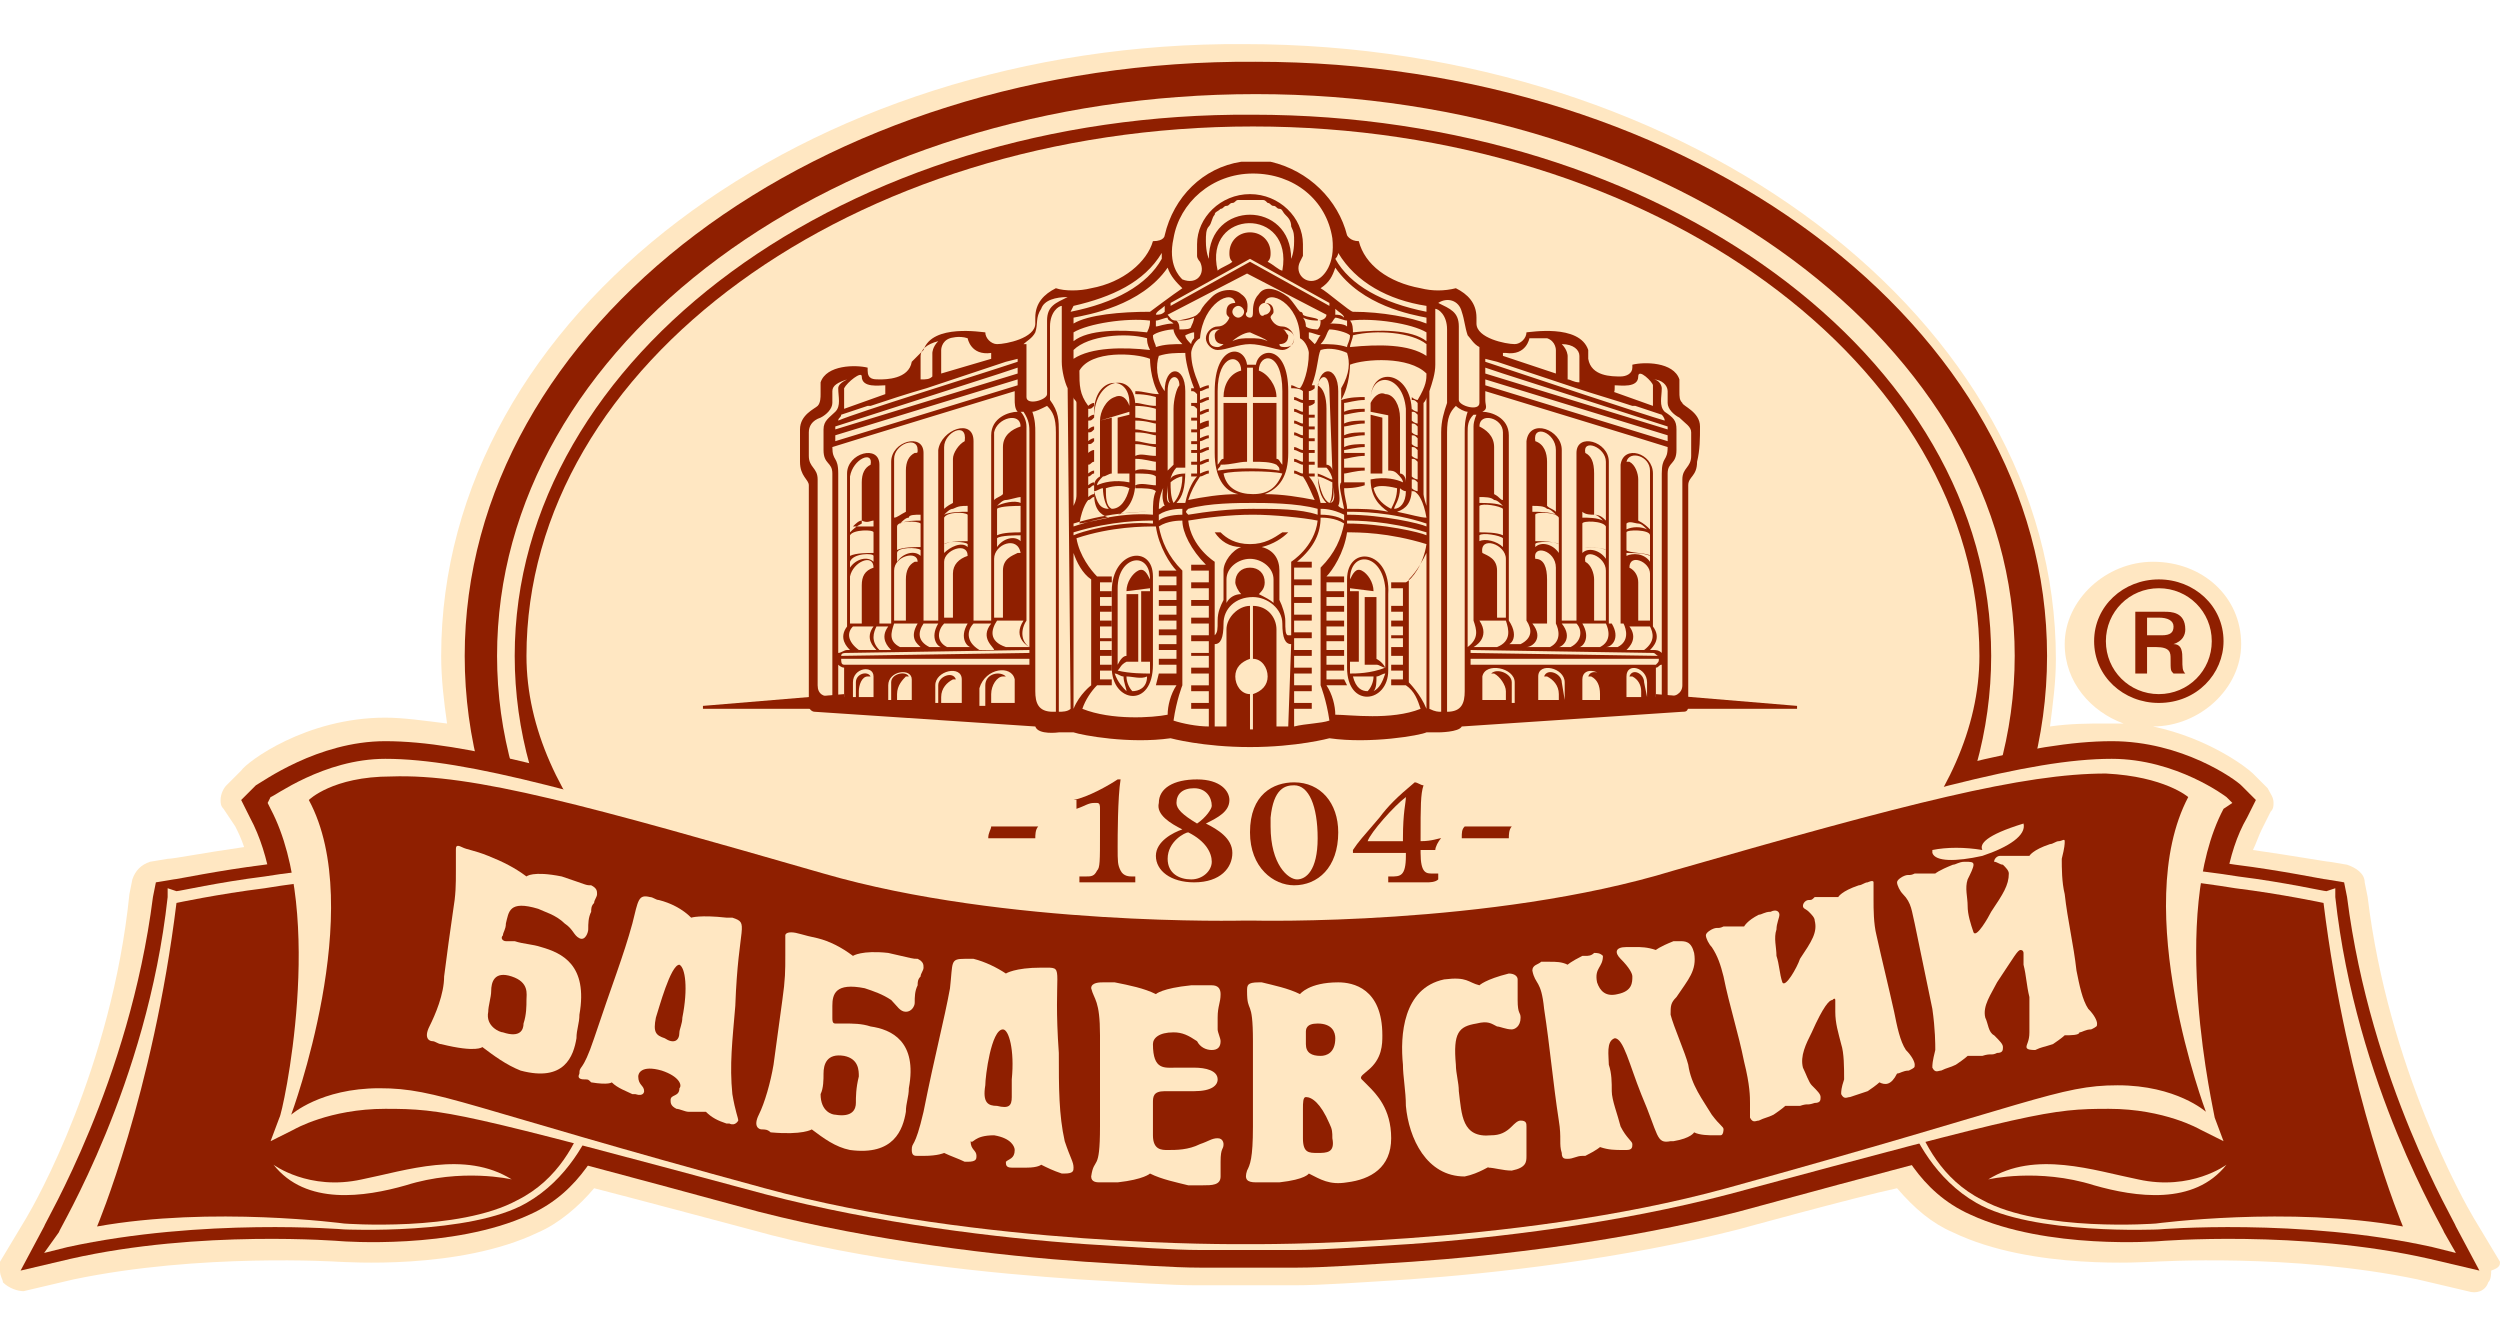 <?xml version="1.0" encoding="utf-8"?>
<!-- Generator: Adobe Illustrator 23.0.2, SVG Export Plug-In . SVG Version: 6.00 Build 0)  -->
<svg version="1.1" id="Layer_1" xmlns="http://www.w3.org/2000/svg" xmlns:xlink="http://www.w3.org/1999/xlink" x="0px" y="0px"
	 viewBox="0 0 85 45.4" style="enable-background:new 0 0 85 45.4;" xml:space="preserve">
<style type="text/css">
	.st0{fill:#FFE7C2;}
	.st1{fill:#8F1F00;}
</style>
<g>
	<path class="st0" d="M85,42.9l-0.9-1.5c-0.3-0.5-2.9-5.1-3.6-10.9L80.4,30c0-0.3-0.3-0.5-0.6-0.6l-0.6-0.1c-0.1,0-1.2-0.2-2.6-0.4
		c0.1-0.2,0.2-0.5,0.3-0.7l0.3-0.6c0.1-0.1,0.1-0.2,0.1-0.3c0-0.2-0.1-0.3-0.2-0.5l-0.5-0.5c-0.2-0.2-1.5-1.2-3.4-1.6l0,0
		c1.6,0,3-1.3,3-2.8c0-1.6-1.3-2.8-3-2.8c-1.6,0-3,1.3-3,2.8c0,1.3,0.9,2.3,2,2.7c-0.2,0-0.4,0-0.6,0c-0.6,0-1.2,0-1.9,0.1
		c0.1-0.8,0.2-1.5,0.2-2.3c0-11.5-12.4-20.9-27.6-20.9C27.4,1.4,15,10.7,15,22.3c0,0.8,0.1,1.6,0.2,2.3c-0.8-0.1-1.5-0.2-2.1-0.2
		c-2.7,0-4.7,1.5-4.9,1.8l-0.5,0.5c-0.1,0.1-0.2,0.3-0.2,0.5c0,0.1,0,0.2,0.1,0.3L8,28.1c0.1,0.2,0.2,0.4,0.3,0.7
		c-1.4,0.2-2.4,0.4-2.6,0.4l-0.6,0.1c-0.3,0.1-0.5,0.3-0.6,0.6l-0.1,0.5c-0.6,5.9-3.2,10.5-3.5,11L0,42.9c0,0.1,0,0.2,0,0.3
		c0,0.2,0.1,0.3,0.1,0.4c0.2,0.2,0.5,0.3,0.7,0.3l1.7-0.4c4.3-0.9,9-0.6,9-0.6c0.2,0,4.1,0.3,6.8-1c0.7-0.3,1.4-0.9,1.9-1.5
		c0.8,0.2,5.3,1.4,5.3,1.4c3.9,1.1,8.3,1.5,11.2,1.7c1.7,0.1,3.1,0.2,4,0.2s2.5,0,3.3,0c0.9,0,2.3-0.1,3.9-0.2
		c2.9-0.2,7.3-0.7,11.2-1.7c0,0,4-1.1,5.4-1.4c0.6,0.7,1.2,1.2,1.9,1.5c2.7,1.3,6.6,1,6.8,1c0.1,0,4.7-0.3,9,0.6l1.7,0.4
		c0.3,0.1,0.6,0,0.7-0.3c0.1-0.1,0.1-0.3,0.1-0.4C85,43.1,85,43,85,42.9z"/>
	<path class="st1" d="M15.8,22.3c0,11.2,12.1,20.2,26.9,20.2s26.9-9.1,26.9-20.2c0-11.2-12.1-20.2-26.9-20.2
		C27.8,2,15.8,11.1,15.8,22.3z"/>
	<path class="st0" d="M16.9,22.3c0,10.5,11.6,19.1,25.8,19.1s25.8-8.6,25.8-19.1S56.9,3.2,42.7,3.2C28.4,3.2,16.9,11.7,16.9,22.3z"
		/>
	<path class="st1" d="M76.1,37.8c0-0.1-0.6-2.7-0.6-5.4c0-1.7,0.2-3.4,0.9-4.6l0.3-0.6l-0.5-0.5c-0.2-0.2-2-1.5-4.4-1.5
		c-2.7,0-6.5,1.1-13.3,3.1l-1.9,0.6c-6,1.7-13.9,1.4-14,1.4h-0.3c-0.1,0-8,0.3-14-1.4l-1.9-0.6c-6.8-2-10.6-3.1-13.3-3.1
		c-2.3,0-4.2,1.4-4.4,1.5l-0.5,0.5l0.3,0.6c0.7,1.3,0.9,3,0.9,4.6c0,2.7-0.6,5.3-0.6,5.4L8,40.1l1.6-0.8c0,0,0.8-0.4,0.7-0.4
		c0,0,1.1-0.6,2.8-0.6c1.9,0,2.4,0.1,12.7,2.9c3.9,1,8.2,1.5,11.1,1.7c1.6,0.1,3,0.2,3.9,0.2s2.4,0,3.3,0c0.9,0,2.3-0.1,3.9-0.2
		c2.9-0.2,7.2-0.7,11.1-1.7c10.3-2.8,10.9-2.9,12.8-2.9c1.7,0,2.8,0.6,2.8,0.6l0.7,0.4l1.5,0.8C76.9,40.2,76.1,37.9,76.1,37.8z"/>
	<path class="st1" d="M21.4,29.5L21.4,29.5v0.2c0,0.1,0.1,0.8,0.1,2c0,1.6-0.6,6.4-0.6,6.4c-0.5,0.8-1.1,2.4-2.9,3.2
		c-2.6,1.2-6.4,0.9-6.4,0.9s-4.8-0.4-9.2,0.6l-1.7,0.4l0.8-1.5c0-0.1,2.9-4.9,3.7-11.2L5.3,30l0.6-0.1c0.1,0,1.5-0.3,3.1-0.5
		c1.2-0.2,4-0.5,6.6-0.7C20.1,28.3,21.1,28.7,21.4,29.5z"/>
	<path class="st0" d="M21,29.6L21,29.6L21,29.6c0,0.2,0.5,3.8-0.7,8.3l0,0l0,0c-0.3,0.8-1,2.2-2.4,3c-1.9,1.1-6.2,0.9-6.2,0.9
		s-4.8-0.4-9.4,0.6l-0.8,0.2L2,41.9c0-0.1,3-5,3.7-11.4v-0.3L6,30.3c0.1,0,1.4-0.3,3-0.5c1.2-0.2,4-0.5,6.5-0.7
		C20.3,28.7,20.8,29.2,21,29.6z"/>
	<path class="st1" d="M20.6,29.8c-0.4-1-9.2,0-11.6,0.4c-1.6,0.2-3,0.5-3,0.5c-0.8,6.5-2.7,11-2.7,11c3.9-0.7,8.4-0.1,8.4-0.1
		s3.9,0.3,5.9-0.8c1.4-0.7,2-2,2.3-2.8C21.1,33.4,20.6,29.8,20.6,29.8z"/>
	<path class="st0" d="M9.3,39.6c0,0,1.2,0.9,3,0.5c1.5-0.3,3.5-1,5.1,0c0,0-1.7-0.4-3.6,0.2C12.4,40.7,10.4,41,9.3,39.6z"/>
	<path class="st1" d="M63.6,29.5L63.6,29.5v0.2c0,0.1-0.1,0.8-0.1,2c0,1.6,0.6,6.4,0.6,6.4c0.5,0.8,1.1,2.4,2.9,3.2
		c2.6,1.2,6.4,0.9,6.4,0.9s4.8-0.4,9.2,0.6l1.7,0.4l-0.8-1.5c0-0.1-2.9-4.9-3.7-11.2L79.7,30l-0.6-0.1c-0.1,0-1.5-0.3-3.1-0.5
		c-1.2-0.2-4-0.5-6.6-0.7C64.9,28.3,63.9,28.7,63.6,29.5z"/>
	<path class="st0" d="M64.1,29.6L64.1,29.6L64.1,29.6c0,0.2-0.5,3.8,0.7,8.3l0,0l0,0c0.3,0.8,1,2.2,2.4,3c1.9,1.1,6.2,0.9,6.2,0.9
		s4.8-0.4,9.3,0.6l0.8,0.2l-0.4-0.7c0-0.1-3-5-3.7-11.4v-0.3l-0.3,0.1c-0.1,0-1.4-0.3-3-0.5c-1.2-0.2-4-0.5-6.5-0.7
		C64.8,28.7,64.2,29.2,64.1,29.6z"/>
	<path class="st1" d="M64.4,29.8c0.4-1,9.2,0,11.6,0.4c1.6,0.2,3,0.5,3,0.5c0.8,6.5,2.7,11,2.7,11c-3.9-0.7-8.4-0.1-8.4-0.1
		s-3.9,0.3-5.9-0.8c-1.4-0.7-2-2-2.3-2.8C63.9,33.4,64.4,29.8,64.4,29.8z"/>
	<path class="st1" d="M71.6,21.8c0-1,0.8-1.8,1.8-1.8s1.8,0.8,1.8,1.8s-0.8,1.8-1.8,1.8S71.6,22.8,71.6,21.8z M71.2,21.8
		c0,1.2,1,2.1,2.2,2.1c1.3,0,2.2-1,2.2-2.1c0-1.2-1-2.1-2.2-2.1S71.2,20.6,71.2,21.8z M72.6,22.9H73V22h0.3c0.5,0,0.5,0.2,0.5,0.4
		c0,0.4,0,0.4,0.1,0.5h0.4c-0.1-0.1-0.1-0.2-0.1-0.5c0-0.2,0-0.5-0.3-0.5l0,0c0.3-0.1,0.4-0.3,0.4-0.5c0-0.6-0.5-0.6-0.7-0.6h-1
		C72.6,20.8,72.6,22.9,72.6,22.9z M73,21h0.4c0.3,0,0.5,0.1,0.5,0.3c0,0.2-0.1,0.3-0.4,0.3H73V21z"/>
	<path class="st1" d="M17.5,22.3c0,10.2,11.3,18.5,25.1,18.5c13.9,0,25.1-8.3,25.1-18.5S56.4,3.9,42.6,3.9
		C28.8,3.8,17.5,12.1,17.5,22.3z"/>
	<path class="st0" d="M42.6,40.3c-6.4,0-24.7-8.1-24.7-18s11.1-18,24.7-18s24.7,8.1,24.7,18S49,40.3,42.6,40.3z"/>
	<path class="st0" d="M75.9,27.3l-0.2-0.2c0,0-1.7-1.3-3.9-1.3c-2.8,0-6.9,1.2-15,3.6c-6.1,1.8-14.1,1.4-14.2,1.4h-0.3
		c-0.1,0-8.1,0.3-14.2-1.4c-8.1-2.4-12.2-3.6-15-3.6c-2.1,0-3.8,1.3-3.9,1.3l-0.1,0.2l0.1,0.2c1.9,3.6,0.4,10.4,0.3,10.5l-0.3,0.8
		l0.8-0.4c0,0,1.2-0.7,3.1-0.7c2,0,2.5,0.1,12.9,2.9c3.8,1,8,1.5,10.9,1.7c1.6,0.1,3,0.2,3.9,0.2s1.3,0,1.5,0h0.2c0.2,0,0.6,0,1.5,0
		s2.3-0.1,3.9-0.2c2.9-0.2,7.1-0.7,10.9-1.7c10.4-2.8,10.9-2.9,12.9-2.9c1.9,0,3.1,0.7,3.1,0.7l0.8,0.4L75.3,38
		c0-0.1-1.6-6.9,0.3-10.5L75.9,27.3z"/>
	<path class="st1" d="M74.4,27.1c0,0-0.8-0.7-2.8-0.8c-2.8,0-6.7,1-14.7,3.3c-6.2,1.9-14.3,1.7-14.3,1.7h-0.3c0,0-8.1,0.2-14.3-1.6
		c-8-2.3-11.9-3.4-14.7-3.3c-2,0-2.8,0.8-2.8,0.8c2,3.7-0.6,10.7-0.6,10.7s1-0.9,3-0.9s2.8,0.6,13.1,3.4c7.3,2,16.2,1.9,16.2,1.9
		h0.3c0,0,8.9,0.1,16.2-1.9C69.2,37.5,70,36.9,72,36.9s3,0.9,3,0.9S72.4,30.9,74.4,27.1z"/>
	<g>
		<g>
			<polygon class="st1" points="61.1,24 56.3,23.6 56.3,24.1 61.1,24.1 			"/>
			<polygon class="st1" points="23.9,24 28.7,23.6 28.7,24.1 23.9,24.1 			"/>
		</g>
		<g>
			<path class="st1" d="M45.8,19.7v3c0,1.4,1.4,1.2,1.4,0.1v-2.6C47.3,18.7,45.8,18.5,45.8,19.7z M46.5,23.5c-0.2,0-0.4-0.1-0.5-0.5
				c0.3,0,0.5,0,0.7,0C46.7,23.2,46.6,23.4,46.5,23.5z M46.7,23.5c0.1-0.1,0.1-0.3,0.1-0.5c0.1,0,0.2-0.1,0.3-0.1
				C47,23.2,46.9,23.4,46.7,23.5z M47.1,22.7c-0.1-0.2-0.3-0.3-0.3-0.3v-2.1l0,0h-0.4v2.3c0.1,0,0.3,0,0.4,0S47,22.7,47.1,22.7
				c-0.5,0.2-1,0.2-1.2,0.2c0-0.1,0-0.1,0-0.2v-0.2c0.1,0,0.2,0,0.3,0v-2.4h-0.3V20l0.8,0.1c0-0.3-0.2-0.6-0.4-0.7s-0.3,0.1-0.4,0.3
				l0,0c0-1,1.1-0.9,1.2,0.3L47.1,22.7z"/>
			<path class="st1" d="M37.8,20.1v2.6c0,1.2,1.4,1.4,1.4-0.1v-3C39.2,18.5,37.8,18.7,37.8,20.1z M37.9,22.9c0.1,0,0.2,0.1,0.3,0.1
				c0,0.2,0.1,0.4,0.1,0.5C38.2,23.4,38,23.2,37.9,22.9z M38.5,23.5c-0.1-0.1-0.2-0.3-0.2-0.5c0.2,0,0.5,0.1,0.7,0
				C39,23.4,38.7,23.5,38.5,23.5z M39.1,19.7c-0.1-0.2-0.2-0.4-0.4-0.3s-0.4,0.4-0.4,0.7l0.8-0.1v0.1h-0.3v2.4c0.1,0,0.3,0,0.3,0
				v0.2c0,0.1,0,0.1,0,0.2c-0.2,0-0.7,0-1.1-0.1c0.1-0.1,0.1-0.2,0.3-0.3c0.1,0,0.2,0,0.4,0v-2.3h-0.4l0,0v2.1
				c-0.1,0-0.2,0.1-0.3,0.3V20C38,18.9,39.1,18.7,39.1,19.7L39.1,19.7z"/>
			<path class="st1" d="M57.8,14.5c0-0.5-0.6-0.7-0.6-0.8c-0.1-0.1-0.1-0.2-0.1-0.4v-0.4c-0.2-0.6-1.2-0.6-1.6-0.5v0.1
				c0,0.2-0.2,0.3-0.4,0.3c-0.3,0-1,0-1.1-0.6l0-0.3c-0.3-0.9-2-0.6-2.1-0.6l0,0c0,0.2-0.2,0.4-0.4,0.4c-0.3,0-1.3-0.2-1.3-0.7v-0.2
				c0-0.5-0.3-0.8-0.7-1c-0.4,0.1-0.8,0.1-1.2,0c-1.1-0.2-1.9-0.8-2.1-1.6c-0.3,0-0.4-0.2-0.4-0.2c-0.3-1.2-1.3-2.2-2.6-2.5l0,0
				c-0.1,0-0.1,0-0.2,0c-0.1,0-0.1,0-0.1,0c-0.1,0-0.2,0-0.2,0l0,0l0,0c-0.1,0-0.2,0-0.2,0c-0.1,0-0.1,0-0.1,0c-0.1,0-0.1,0-0.2,0
				l0,0c-1.3,0.2-2.3,1.2-2.6,2.5c0,0,0,0.2-0.4,0.2c-0.2,0.7-1,1.4-2.1,1.6c-0.4,0.1-0.9,0.1-1.2,0c-0.4,0.2-0.7,0.5-0.7,1V11
				c0,0.5-1,0.7-1.3,0.7c-0.2,0-0.4-0.2-0.4-0.4l0,0c-0.1,0-1.8-0.3-2.1,0.6L31,12.3c-0.1,0.6-0.9,0.6-1.1,0.6s-0.4,0-0.4-0.3v-0.1
				c-0.4-0.1-1.4-0.1-1.6,0.5v0.4c0,0.1,0,0.3-0.1,0.4s-0.6,0.3-0.6,0.8c0,0.4,0,0.8,0,1.1c0,0.5,0.3,0.6,0.3,0.8c0,0.3,0,7.5,0,7.5
				c0,0.1,0.1,0.2,0.2,0.2l7.5,0.5c0.1,0.3,0.8,0.2,0.8,0.2c0.1,0,0.4,0,0.5,0c0.3,0.1,1.9,0.4,3.3,0.2c0,0,1.1,0.3,2.7,0.3l0,0l0,0
				c1.6,0,2.7-0.3,2.7-0.3c1.4,0.2,3.1-0.1,3.3-0.2c0,0,0.3,0,0.4,0c0,0,0.7,0,0.8-0.2l7.5-0.5c0.1,0,0.2,0,0.2-0.2c0,0,0-7.2,0-7.5
				c0-0.3,0.3-0.3,0.3-0.8C57.8,15.3,57.8,14.9,57.8,14.5z M34.8,11.7c0.1-0.1,0.3-0.2,0.4-0.4c0.1-0.3,0-0.5,0.2-0.8
				c0.1-0.3,0.5-0.4,0.9-0.4c-0.4,0.2-0.7,0.3-0.7,0.8v1.8c0,0.3,0,0.6,0,0.7c0,0.2-0.7,0.4-0.7,0.1v-1.8H34.8z M34.7,14.5
				L34.7,14.5L34.7,14.5c-0.3,0.1-0.6,0.3-0.6,0.7v1.6c-0.1,0.1-0.2,0.1-0.3,0.2v-2.3C33.9,14.2,34.7,14,34.7,14.5z M29.6,15.8
				c-0.2,0.1-0.3,0.3-0.3,0.6v1.4c-0.2,0.1-0.3,0.2-0.4,0.3v-1.9C29,15.6,29.7,15.3,29.6,15.8C29.7,15.7,29.7,15.7,29.6,15.8z
				 M29.7,17.7v0.2c-0.2,0-0.5,0-0.7,0c0.1-0.1,0.2-0.2,0.3-0.2C29.5,17.8,29.6,17.7,29.7,17.7z M29.7,18.1v0.7
				c-0.2,0-0.6,0-0.8,0.1v-0.7C29,18,29.7,18,29.7,18.1z M29.7,18.9v0.2c-0.2-0.2-0.6-0.1-0.8,0.2v-0.2C29,18.8,29.7,18.8,29.7,18.9
				z M29.7,19.3L29.7,19.3c-0.3,0.1-0.4,0.3-0.4,0.6v1.3h-0.4v-1.6C29,19.1,29.7,18.8,29.7,19.3z M29,21.3h0.4l0,0l0,0h0.3
				c-0.3,0.4,0,0.7,0.1,0.8h-0.6C28.8,21.8,28.8,21.5,29,21.3z M29.8,21.3h0.4c-0.3,0.4,0,0.7,0.1,0.8h-0.4
				C29.6,21.8,29.7,21.5,29.8,21.3z M30.4,21.2h0.8c-0.3,0.5,0,0.7,0.1,0.8h-0.7C30.2,21.8,30.3,21.5,30.4,21.2z M31.3,17.5v0.2
				c-0.2,0-0.5,0-0.7,0.1c0.1-0.1,0.2-0.2,0.3-0.2l0,0C30.9,17.5,31.1,17.5,31.3,17.5z M31.1,15.4c-0.2,0.1-0.3,0.3-0.3,0.6v1.4
				c-0.2,0.1-0.3,0.2-0.4,0.2v-2c0-0.5,0.8-0.8,0.8-0.3C31.2,15.4,31.2,15.4,31.1,15.4z M31.3,17.8v0.8c-0.2,0-0.6,0-0.8,0.1v-0.8
				C30.5,17.7,31.2,17.7,31.3,17.8z M31.3,18.7v0.2c-0.2-0.2-0.6-0.1-0.8,0.2v-0.3C30.5,18.6,31.2,18.6,31.3,18.7z M31.2,19.1h-0.1
				c-0.2,0.1-0.3,0.3-0.3,0.6v1.4h-0.4v-1.7C30.4,18.9,31.2,18.7,31.2,19.1z M31.4,21.2h0.5c-0.3,0.5,0,0.8,0.1,0.8h-0.4
				C31.2,21.8,31.2,21.5,31.4,21.2z M32.1,21.2h0.8c-0.3,0.5,0,0.8,0.1,0.8h-0.8C31.8,21.8,31.9,21.4,32.1,21.2z M32.8,15
				c-0.2,0.1-0.4,0.4-0.4,0.6v1.5c-0.2,0.1-0.3,0.2-0.3,0.2v-2.1C32.1,14.7,32.9,14.3,32.8,15L32.8,15C32.9,15,32.8,15,32.8,15z
				 M32.9,17.2v0.2c-0.2,0-0.6,0-0.8,0.1c0.1-0.1,0.2-0.2,0.3-0.2C32.6,17.2,32.7,17.2,32.9,17.2z M32.9,17.5v0.9
				c-0.2,0-0.6,0-0.8,0.1v-0.9C32.2,17.4,32.8,17.4,32.9,17.5z M32.9,18.5v0.1c-0.2-0.2-0.6,0-0.8,0.2v-0.3
				C32.2,18.4,32.8,18.4,32.9,18.5z M32.9,18.9L32.9,18.9c-0.3,0.1-0.5,0.3-0.5,0.6V21h-0.3v-1.9C32.1,18.7,32.9,18.4,32.9,18.9z
				 M33.1,21.2h0.6c-0.4,0.5,0.1,0.8,0.1,0.9h-0.5C32.8,21.8,32.9,21.4,33.1,21.2z M33.9,21.1h0.9C34.4,21.7,35,22,35,22h-0.8
				C33.6,21.8,33.7,21.4,33.9,21.1z M34.6,18.8c-0.2,0.1-0.5,0.2-0.5,0.6V21h-0.3v-2c0-0.5,0.8-0.8,0.9-0.2
				C34.7,18.8,34.7,18.8,34.6,18.8z M34.7,17.2v0.9c-0.2,0-0.6,0-0.8,0.1v-0.9C34,17.2,34.6,17.2,34.7,17.2z M33.9,17.2
				c0.1-0.1,0.2-0.2,0.3-0.2s0.4-0.1,0.5-0.1v0.2C34.5,17,34.1,17.1,33.9,17.2z M34.7,18.2v0.2c-0.2-0.2-0.6-0.1-0.8,0.2v-0.3
				C34,18.2,34.6,18.2,34.7,18.2z M32,11.9c0,0,0-0.3,0.3-0.4c0,0,0.3-0.1,0.6,0c0,0,0.1,0.6,0.8,0.5v0.2L32,12.7V11.9z M31.3,12.1
				c0-0.2,0.2-0.4,0.6-0.5c-0.2,0.2-0.2,0.4-0.2,0.4v0.8c-0.1,0.1-0.2,0.1-0.4,0.1C31.3,12.6,31.3,12.3,31.3,12.1z M31.5,13.2
				c0.9-0.3,1.8-0.6,2.7-0.9l0.4-0.1v0.1c-1.5,0.5-5.4,1.7-6.1,2c0-0.1,0.1-0.1,0.1-0.2l0.9-0.3h0.1C30.2,13.6,30.8,13.4,31.5,13.2z
				 M34.6,12.5v0.2l-6.2,1.9c0-0.1,0-0.1,0-0.1l5.6-1.8L34.6,12.5z M29.3,12.8c0,0.4,0.6,0.3,0.8,0.3c0,0.2,0,0.3,0,0.3l-1.4,0.5
				c0,0,0-0.4,0-0.7C28.8,13,29.3,12.6,29.3,12.8z M28.3,23.7c-0.3,0-0.5-0.1-0.5-0.4v-7c0-0.4-0.3-0.4-0.3-0.8c0-0.3,0-0.5,0-0.8
				c0-0.2,0.1-0.4,0.4-0.5c0.2-0.1,0.4-0.3,0.4-0.5c0-0.1,0-0.2,0-0.4c0-0.2,0.2-0.3,0.5-0.4c-0.2,0.1-0.3,0.2-0.3,0.3
				c0,0.3,0.1,0.6-0.1,0.8c-0.2,0.2-0.4,0.3-0.4,0.6c0,0.2,0,0.5,0,0.7c0,0.5,0.3,0.4,0.3,0.8V23.7z M34.6,12.9v0.2L28.4,15
				c0-0.1,0-0.1,0-0.2L34.6,12.9z M34.5,13.3c0,0,0,0.2,0,0.3c0,0.1,0,0.3,0.1,0.4c-0.3,0-0.9,0.2-0.9,0.8v6.3h-0.6V15l0,0
				c0-0.8-1.1-0.4-1.2,0.3l0,0v5.8h-0.5v-5.7c0-0.7-1.1-0.4-1.1,0.3v5.5h-0.4v-5.4l0,0c0-0.7-1.1-0.4-1.1,0.3v5.1v0.1l0,0l0,0
				c-0.3,0.4,0,0.7,0.1,0.8h-0.1c-0.1,0-0.2,0.1-0.3,0.1v-6.1c0-0.6-0.2-0.4-0.2-0.9C28.6,15.1,34.5,13.3,34.5,13.3z M28.7,23.7
				c-0.1,0-0.1,0-0.2,0v-1.1c0,0,0.1,0.1,0.2,0.1V23.7z M29.7,23.7c-0.2,0-0.4,0-0.5,0v-0.2c0-0.2,0.1-0.5,0.3-0.5h0.1
				c-0.1-0.2-0.5-0.1-0.5,0.2v0.5H29v-0.5c0-0.5,0.7-0.6,0.7-0.2l0,0V23.7z M31.1,23.8c-0.2,0-0.4,0-0.6,0v-0.2
				c0-0.3,0.2-0.5,0.3-0.6h0.1c-0.1-0.2-0.6-0.1-0.6,0.2v0.6h-0.1v-0.5c0-0.5,0.8-0.6,0.8-0.2l0,0v0.7H31.1z M32.7,23.1v0.8
				c-0.2,0-0.4,0-0.7,0v-0.2c0-0.3,0.2-0.5,0.4-0.6c0.1,0,0.1,0,0.1,0c-0.1-0.3-0.6-0.1-0.6,0.2v0.6h-0.1v-0.6
				C31.8,22.8,32.7,22.6,32.7,23.1L32.7,23.1z M34.5,23.1v0.8c-0.2,0-0.5,0-0.8,0v-0.3c0-0.3,0.2-0.6,0.4-0.6h0.1
				c-0.2-0.2-0.7-0.1-0.7,0.3V24c-0.1,0-0.1,0-0.2,0v-0.6C33.5,22.7,34.4,22.6,34.5,23.1L34.5,23.1L34.5,23.1L34.5,23.1L34.5,23.1z
				 M35,22.6h-6.3c-0.1,0-0.1-0.1-0.1-0.2H35V22.6z M35,22.2l-6.4,0.1c0-0.1,0.1-0.1,0.2-0.1l6.2-0.1V22.2z M35,22
				c-0.3-0.2-0.3-0.6-0.1-0.9V21l0,0l0,0v-2.8l0,0l0,0v-1l0,0l0,0v-2.7c0-0.2-0.1-0.4-0.2-0.5h0.1c0.2,0.3,0.2,0.5,0.2,0.7V22z
				 M35.8,24.2c-0.5,0-0.6-0.3-0.6-0.7v-8.8c0-0.2,0-0.4-0.1-0.7c0.1,0,0.3-0.1,0.5-0.2c0.2,0.2,0.3,0.4,0.3,0.9v9.5H35.8z
				 M36.4,24.1c-0.1,0.1-0.3,0.1-0.4,0.1v-9.5c0-0.4,0-0.7-0.3-1.1v-2.5c0-0.5,0.3-0.7,0.4-0.7c0,0.2,0,1.6,0,1.9s0.1,0.7,0.2,0.9
				L36.4,24.1L36.4,24.1z M48.5,11.6c-0.5-0.4-1.6-0.4-2.5-0.3c0-0.1,0-0.3-0.1-0.4c0.8-0.1,2.1,0.1,2.6,0.4V11.6z M45.5,8.6
				c0.6,1,1.7,1.6,3,1.8v0.2c-1.5-0.3-2.6-0.9-3.1-1.8C45.5,8.7,45.5,8.6,45.5,8.6z M48.5,10.8V11C48,10.8,47,10.6,46,10.6
				c-0.1,0-0.9-0.7-1.1-0.8c0.3-0.2,0.4-0.4,0.5-0.7C46.3,10.4,48,10.7,48.5,10.8z M45.7,17.3c0,0-0.1,0-0.2-0.1
				c0.1-0.2,0-0.5,0-0.8c0-0.1,0-0.2,0-0.3v-2.8c0-0.9-0.7-0.9-0.7,0V16c0,0.6,0.1,0.9,0.3,1.1c-0.1,0-0.1,0-0.2,0
				c-0.1-0.5-0.3-0.8-0.4-0.9c0,0,0.1,0,0.2,0v-0.1c0,0-0.1,0-0.2,0v-0.3c0,0,0.1,0,0.2,0v-0.1c0,0-0.1,0-0.2,0v-0.3
				c0,0,0.1,0,0.2,0v-0.1c-0.1,0-0.1,0-0.2,0V15c0,0,0.1,0,0.2,0v-0.1c-0.1,0-0.1,0-0.2,0v-0.3c0,0,0.1,0,0.2,0v-0.1
				c-0.1,0-0.1,0-0.2,0v-0.3c0,0,0.1,0,0.2,0v-0.1c-0.1,0-0.1,0-0.2,0v-0.3c0,0,0.1,0,0.2-0.1v-0.1c-0.1,0-0.1,0-0.2,0v-0.3
				c0,0,0.1,0,0.2-0.1v-0.1h-0.1c0.2-0.5,0.2-1,0.3-1.2c0.3-0.1,0.7,0,0.9,0.1c0.1,0.3,0.1,0.7-0.2,1.2v3.2
				C45.5,16.5,45.6,16.8,45.7,17.3z M45.3,16.5c0.1,0.3,0.1,0.6-0.1,0.6l0,0C45.3,17.1,45.4,16.8,45.3,16.5z M45.3,16
				c0-0.1-0.1-0.2-0.2-0.2v-1.9c0-0.4-0.1-0.7-0.3-0.8c0.1-0.4,0.4-0.4,0.4,0.2L45.3,16L45.3,16z M45.1,15.9
				c0.1,0.1,0.2,0.3,0.2,0.4c-0.1,0-0.2-0.1-0.5-0.2v-0.2C44.9,15.9,45,15.9,45.1,15.9z M45.3,16.4c0,0.2,0,0.6-0.1,0.7
				c-0.2-0.1-0.3-0.4-0.4-0.9C44.9,16.2,45.1,16.3,45.3,16.4z M45.7,17.5v0.1v0.1c-0.1-0.1-0.4-0.2-0.8-0.2c0-0.1,0-0.1,0-0.2
				C45,17.3,45.3,17.3,45.7,17.5z M39.8,17.1L39.8,17.1c-0.2,0-0.1-0.4-0.1-0.6C39.7,16.8,39.7,17.1,39.8,17.1z M39.8,16.3
				c0-0.1,0.1-0.3,0.2-0.4c0.1,0,0.2,0,0.3,0v0.2C40,16.1,39.8,16.2,39.8,16.3z M40.2,16.2c0,0.5-0.2,0.8-0.3,0.9
				c-0.1-0.2-0.1-0.5-0.1-0.7C39.9,16.3,40.1,16.2,40.2,16.2z M39.9,13.9v1.9c0,0-0.1,0.1-0.2,0.2v-2.7c0-0.6,0.4-0.6,0.4-0.2
				C40,13.2,39.9,13.6,39.9,13.9z M40.2,17.3c0,0.1,0,0.1,0,0.2c-0.4,0-0.7,0.1-0.8,0.2v-0.1v-0.1C39.7,17.3,40.1,17.3,40.2,17.3z
				 M40,17.1c0.2-0.2,0.3-0.5,0.3-1.1v-2.7c0-0.9-0.7-0.9-0.7,0v2.8c0,0.1,0,0.2,0,0.3c-0.1,0.3-0.1,0.6,0,0.8
				c-0.1,0-0.1,0.1-0.2,0.1c0-0.5,0.2-0.8,0.2-0.8v-3.2c-0.3-0.4-0.3-0.9-0.2-1.2C39.7,12,40,12,40.3,12c0,0.2,0.1,0.7,0.3,1.2h-0.1
				v0.1c0.1,0,0.1,0,0.2,0.1v0.3c-0.1,0-0.1,0-0.2,0v0.1c0.1,0,0.1,0,0.2,0.1v0.3c-0.1,0-0.1,0-0.2,0v0.1c0.1,0,0.1,0,0.2,0v0.3
				c-0.1,0-0.1,0-0.2,0v0.1c0.1,0,0.1,0,0.2,0V15c-0.1,0-0.1,0-0.2,0v0.1c0.1,0,0.1,0,0.2,0v0.2c-0.1,0-0.1,0-0.2,0v0.1
				c0.1,0,0.1,0,0.2,0v0.3c-0.1,0-0.1,0-0.2,0v0.1c0.1,0,0.1,0,0.2,0v0.3c-0.1,0-0.1,0-0.2,0v0.1c0.1,0,0.1,0,0.2,0
				c-0.1,0.1-0.3,0.4-0.4,0.9C40.1,17.1,40.1,17.1,40,17.1z M39.7,10.8c0,0.1,0.1,0.1,0.2,0.2c-0.3,0-0.5,0.1-0.6,0.1
				c0-0.1,0-0.1,0-0.2C39.4,10.9,39.6,10.8,39.7,10.8z M39.3,10.7c0-0.1,0.2-0.2,0.3-0.3c0,0.1,0,0.1,0,0.2
				C39.5,10.7,39.4,10.7,39.3,10.7z M42.5,7.9c-0.4,0-0.7,0.3-0.7,0.7c0,0.1,0,0.2,0.1,0.3l0,0c-0.1,0.1-0.4,0.2-0.5,0.3
				c-0.5-2.1,2.6-2.2,2.2,0c-0.1,0-0.3-0.2-0.5-0.3l0,0c0.1-0.1,0.1-0.2,0.1-0.3C43.2,8.2,42.9,7.9,42.5,7.9z M42.5,7.3
				c-0.7,0-1.4,0.5-1.4,1.5c0,0-0.1-0.2-0.1-0.6c0-0.2,0-0.4,0.1-0.5s0.1-0.3,0.2-0.4l0,0c0-0.1,0.1-0.1,0.2-0.2l0,0
				c0.1,0,0.1-0.1,0.2-0.1l0,0c0.1,0,0.1-0.1,0.2-0.1l0,0c0.1,0,0.1-0.1,0.2-0.1l0,0c0.1,0,0.1,0,0.2,0l0,0c0.1,0,0.1,0,0.2,0
				c0.1,0,0.1,0,0.2,0l0,0c0.1,0,0.1,0,0.2,0l0,0c0.1,0,0.1,0,0.2,0.1l0,0c0.1,0,0.1,0.1,0.2,0.1l0,0c0.1,0,0.1,0.1,0.2,0.1l0,0
				c0.1,0,0.1,0.1,0.2,0.2l0,0c0.1,0.1,0.2,0.2,0.2,0.4C44,7.9,44,8,44,8.2c0,0.4-0.1,0.6-0.1,0.6C43.9,7.8,43.2,7.3,42.5,7.3z
				 M42.5,8.8l2.7,1.5v0.1l-2.7-1.5l-2.7,1.5v-0.1L42.5,8.8z M45.8,10.9c0,0.1,0,0.1,0,0.2C45.7,11,45.4,11,45.2,11
				c0.1,0,0.1-0.1,0.2-0.2C45.5,10.8,45.7,10.9,45.8,10.9z M45.4,10.7c0-0.1,0-0.2,0-0.2c0.1,0.1,0.3,0.2,0.3,0.3
				C45.6,10.7,45.5,10.7,45.4,10.7z M44.3,13.3v0.3c-0.1,0-0.2-0.1-0.3-0.1v0.1c0.1,0,0.2,0.1,0.3,0.1V14c-0.1,0-0.2-0.1-0.3-0.1V14
				c0.1,0,0.2,0.1,0.3,0.1v0.3c-0.1,0-0.2-0.1-0.3-0.1v0.1c0.1,0,0.2,0.1,0.3,0.1v0.3c-0.1,0-0.2-0.1-0.3-0.1v0.1
				c0.1,0,0.2,0.1,0.3,0.1v0.4c-0.1,0-0.2-0.1-0.3-0.1v0.1c0.1,0,0.2,0.1,0.3,0.1v0.3c-0.1,0-0.2-0.1-0.3-0.1v0.1
				c0.1,0,0.2,0.1,0.3,0.1v0.3c-0.1,0-0.2-0.1-0.3-0.1v0.1c0.1,0,0.2,0.1,0.3,0.1c0.2,0.3,0.3,0.6,0.4,0.8c-0.5-0.1-1.1-0.2-1.7-0.2
				c0.5-0.2,0.8-0.6,0.8-1.4v-2.1c0-1.6-1-1.5-1.1-0.9c-0.1,0-0.2,0-0.3,0c-0.1-0.7-1.1-0.7-1.1,0.9v2.1c0,0.8,0.3,1.3,0.8,1.4
				c-0.6,0-1.2,0.1-1.7,0.2c0.1-0.3,0.2-0.5,0.4-0.8c0.1,0,0.2-0.1,0.3-0.1V16c-0.1,0-0.3,0.1-0.3,0.1v-0.3c0.1,0,0.2-0.1,0.3-0.1
				v-0.1c-0.1,0-0.3,0.1-0.3,0.1v-0.3c0.1,0,0.2-0.1,0.3-0.1v-0.1c-0.1,0-0.3,0.1-0.3,0.1V15c0.1,0,0.2-0.1,0.3-0.1v-0.1
				c-0.1,0-0.3,0.1-0.3,0.1v-0.3c0.1,0,0.2-0.1,0.3-0.1v-0.2c-0.1,0-0.3,0.1-0.3,0.1v-0.3c0.1,0,0.2-0.1,0.3-0.1v-0.1
				c-0.1,0-0.3,0.1-0.3,0.1v-0.3c0.1,0,0.2-0.1,0.3-0.1v-0.1c-0.1,0-0.3,0.1-0.3,0.1v-0.3c0.1,0,0.2-0.1,0.3-0.1v-0.1
				c-0.1,0-0.3,0.1-0.3,0.1c0-0.1-0.3-0.6-0.3-1.2c0-0.1,0.1-0.4,0.3-0.5c0.1-1.2,1.1-1.7,1.2-1.2l0,0c-0.2,0-0.3,0.1-0.3,0.3
				c0,0.1,0,0.1,0.1,0.2c0,0-0.1,0.3-0.4,0.3c-0.2,0-0.4,0.2-0.4,0.4c0,0.2,0.2,0.4,0.4,0.4c0.3,0,0.7-0.2,1.1-0.2
				c0.4,0,0.9,0.2,1.1,0.2c0.2,0,0.4-0.2,0.4-0.4c0-0.2-0.2-0.4-0.4-0.4c-0.3,0-0.4-0.3-0.4-0.3c0-0.1,0.1-0.1,0.1-0.2
				c0-0.2-0.1-0.3-0.3-0.3l0,0c0.1-0.5,1.2,0,1.2,1.2c0.2,0.1,0.3,0.4,0.3,0.5c0,0.6-0.2,1.1-0.3,1.2c-0.1,0-0.2-0.1-0.3-0.1v0.1
				C44,13.2,44.2,13.2,44.3,13.3z M42.4,15.7v-2h-0.8v1.9c-0.1,0-0.1,0.1-0.2,0.2c0-0.1,0-0.2,0-0.3v-2.2c0-1.3,0.8-1.3,0.8-0.7
				c-0.4,0.1-0.6,0.5-0.6,0.9h0.8v-1h0.2v1h0.8c0-0.4-0.3-0.8-0.6-0.9c0-0.6,0.8-0.7,0.8,0.7v2.2c0,0.1,0,0.2,0,0.3
				c-0.1-0.1-0.1-0.2-0.2-0.2v-1.9h-0.8v2c0.3,0,0.6,0,0.8,0.1l0,0c0.1,0.1,0.1,0.1,0.1,0.2c-0.6-0.1-1.5-0.1-2.1,0
				c0-0.1,0.1-0.1,0.1-0.2l0,0C41.9,15.8,42.1,15.7,42.4,15.7z M43.6,16.1c-0.2,0.5-0.5,0.7-1,0.7s-0.9-0.2-1-0.7
				C41.9,16,43.2,16,43.6,16.1z M40.6,11.3c0,0.1,0,0.1,0,0.2c0,0-0.1,0.1-0.1,0.2c-0.1-0.1-0.2-0.2-0.2-0.3
				C40.3,11.4,40.5,11.3,40.6,11.3z M40.1,11.2c0-0.1,0-0.2-0.1-0.3c0.2,0,0.4,0,0.6-0.1c0,0,0,0.1-0.1,0.3
				C40.5,11.2,40.3,11.2,40.1,11.2z M43.1,11.6c-0.2-0.1-0.4-0.1-0.6-0.1c-0.2,0-0.4,0-0.6,0.1c0.1-0.1,0.4-0.3,0.6-0.3
				C42.7,11.4,43,11.5,43.1,11.6z M42.8,10.5c0-0.1,0.1-0.2,0.2-0.2c0.1,0,0.2,0.1,0.2,0.2s-0.1,0.2-0.2,0.2
				C42.9,10.8,42.8,10.7,42.8,10.5z M42.1,10.8c-0.1,0-0.2-0.1-0.2-0.2s0.1-0.2,0.2-0.2c0.1,0,0.2,0.1,0.2,0.2S42.2,10.8,42.1,10.8z
				 M41.6,11.7L41.6,11.7c0,0-0.1,0.1-0.2,0.1c-0.2,0-0.3-0.1-0.3-0.3c0-0.2,0.1-0.3,0.3-0.3c0,0,0,0,0.1,0c-0.1,0-0.2,0.1-0.2,0.2
				C41.3,11.6,41.4,11.7,41.6,11.7z M43.6,11.2L43.6,11.2c0.2,0,0.4,0.1,0.4,0.3c0,0.2-0.1,0.3-0.3,0.3c-0.1,0-0.2,0-0.2-0.1l0,0
				c0.2,0,0.3-0.1,0.3-0.3C43.7,11.3,43.7,11.2,43.6,11.2z M44.5,11.5c0-0.1,0-0.1,0-0.2c0.1,0,0.3,0.1,0.4,0.1
				c-0.1,0.1-0.1,0.2-0.2,0.3C44.6,11.6,44.5,11.5,44.5,11.5z M44.4,11.1c0-0.2-0.1-0.3-0.1-0.3c0.2,0.1,0.4,0.1,0.6,0.1
				c0,0.1,0,0.2-0.1,0.3C44.8,11.2,44.5,11.2,44.4,11.1z M44.3,10.7c0,0,0-0.1-0.1-0.1l0,0c-0.1-0.1-0.2-0.3-0.4-0.5
				c-0.4-0.3-0.8-0.4-1-0.1c-0.2,0.2-0.2,0.5-0.2,0.6s0,0.2-0.1,0.2s-0.2-0.1-0.1-0.2c0-0.1,0.1-0.4-0.2-0.6c-0.2-0.2-0.7-0.2-1,0.1
				c-0.2,0.2-0.3,0.3-0.4,0.5l0,0l-0.1,0.1c-0.1,0.1-0.6,0.2-0.7,0.2c-0.2,0-0.2-0.1-0.3-0.2l2.7-1.4l2.7,1.4c0,0.1-0.1,0.2-0.3,0.2
				C44.9,10.8,44.4,10.8,44.3,10.7z M39.9,11.2c0,0.1,0.1,0.3,0.3,0.5c-0.3,0-0.6,0-0.9,0.1c0-0.1-0.1-0.2-0.1-0.4
				C39.3,11.3,39.7,11.2,39.9,11.2z M40.4,17.3c0.7-0.2,1.7-0.2,2.2-0.2c0.4,0,1.5,0,2.2,0.2c0,0.1,0,0.2,0,0.2
				c-0.6-0.2-1.4-0.2-2.2-0.2s-1.6,0.1-2.2,0.2C40.3,17.4,40.3,17.4,40.4,17.3z M44.9,11.7c0.2-0.2,0.2-0.4,0.3-0.5
				c0.2,0,0.6,0.1,0.7,0.2c0,0.2-0.1,0.3-0.1,0.4C45.5,11.7,45.2,11.7,44.9,11.7z M39.9,8.1c0.2-1.2,1.3-2.2,2.7-2.2
				s2.5,0.9,2.7,2.2C45.4,9,45,9.4,44.8,9.5c-0.4,0.2-0.8-0.2-0.6-0.6l0.1-0.2l0,0V8.6l0,0V8.5c0-0.1,0-0.1,0-0.2
				c0-0.9-0.8-1.7-1.8-1.7s-1.8,0.8-1.8,1.7c0,0.1,0,0.1,0,0.2v0.1l0,0v0.1l0,0c0,0.1,0.1,0.2,0.1,0.2c0.2,0.4-0.1,0.8-0.6,0.6
				C40.1,9.4,39.7,9,39.9,8.1z M36.5,10.4c1.3-0.3,2.4-0.8,3-1.8c0,0.1,0,0.1,0,0.2c-0.5,0.9-1.6,1.5-3.1,1.8L36.5,10.4L36.5,10.4z
				 M39.7,9.1c0.1,0.3,0.3,0.5,0.5,0.7c-0.3,0.2-1.1,0.8-1.1,0.8c-1,0-2.1,0.1-2.6,0.4v-0.2C37,10.7,38.8,10.4,39.7,9.1z M36.5,11.3
				c0.5-0.3,1.8-0.5,2.6-0.4c0,0.1,0,0.2-0.1,0.4c-0.9-0.1-2-0.1-2.5,0.3V11.3z M39,11.5c0,0.1,0,0.2,0.1,0.4
				c-0.9-0.1-2-0.1-2.6,0.3v-0.3C37,11.4,38.3,11.3,39,11.5z M39.1,12.2c0,0,0,0.7,0.3,1.2c-0.3,0-0.5-0.1-0.8-0.1v0.1
				c0.4,0,0.7,0.1,0.7,0.1v0.3c-0.3,0-0.5-0.1-0.7-0.1v0.1c0.4,0,0.7,0.1,0.7,0.1v0.4c-0.3,0-0.5-0.1-0.7-0.1v0.1
				c0.4,0,0.6,0.1,0.7,0.1v0.3c-0.3,0-0.5-0.1-0.7-0.1v0.1c0.4,0,0.6,0.1,0.7,0.1v0.3c-0.3,0-0.5-0.1-0.7-0.1v0.1
				c0.3,0,0.6,0.1,0.7,0.1v0.3c-0.3,0-0.5-0.1-0.7,0v0.1c0.3,0,0.6,0.1,0.7,0.1V16c-0.2,0-0.5-0.1-0.7,0v0.1c0.3,0,0.6,0,0.7,0.1
				v0.3c-0.2,0-0.5-0.1-0.7,0v0.1c0.3,0,0.6,0,0.7,0.1c-0.1,0.2-0.1,0.5-0.1,0.7c-0.4,0-0.9,0-1.2,0.1c0.3-0.1,0.6-0.5,0.6-1.1v-2.6
				c0-1.2-1.4-1-1.4,0.4v2.6c0,0.5,0.2,0.7,0.5,0.8c-0.5,0.1-0.9,0.2-1,0.2C36.8,17.2,37,17,37,17l0,0c0.1,0,0.1-0.1,0.2-0.1v-0.1
				c-0.1,0-0.2,0.1-0.2,0.1v-0.3c0.1,0,0.1-0.1,0.2-0.1v-0.1c-0.1,0-0.2,0.1-0.2,0.1l0,0v-0.3c0.1,0,0.1-0.1,0.2-0.1V16
				c-0.1,0-0.2,0.1-0.2,0.1v-0.3c0.1,0,0.1-0.1,0.2-0.1v-0.4c-0.1,0-0.2,0.1-0.2,0.1v-0.3c0.1,0,0.1,0,0.2-0.1v-0.1
				C37.1,14.9,37,15,37,15v-0.3c0.1,0,0.1,0,0.2-0.1v-0.1c-0.1,0-0.2,0.1-0.2,0.1v-0.3c0.1,0,0.1,0,0.2-0.1v-0.1
				c-0.1,0-0.2,0.1-0.2,0.1v-0.3c0.1,0,0.1,0,0.2-0.1v-0.1c-0.1,0-0.2,0.1-0.2,0.1c-0.3-0.4-0.3-0.7-0.3-1.2
				C37.1,11.9,38.6,12,39.1,12.2z M38.4,14v0.1L38,14.2v0.5v0.1v1.3c0.2,0,0.3,0,0.4,0v0.2v0.1c-0.5-0.1-0.9,0-1.1,0.1
				c0-0.1,0.1-0.2,0.2-0.3c0.1,0,0.2-0.1,0.3-0.1v-1.3v-0.1v-0.5l-0.4,0.1v1.9c0,0-0.2,0.1-0.2,0.3V14c0-1.2,1.2-1.3,1.2-0.3v0.1
				c-0.1-0.3-0.3-0.4-0.5-0.3c-0.3,0.1-0.5,0.5-0.5,0.8l0,0L38.4,14z M38.4,16.6c-0.1,0.4-0.3,0.7-0.6,0.7c-0.2-0.1-0.2-0.4-0.2-0.7
				C37.9,16.5,38.2,16.5,38.4,16.6z M37.2,16.7c0.1,0,0.2-0.1,0.3-0.1c0,0.3,0.1,0.6,0.2,0.7C37.4,17.3,37.3,17.1,37.2,16.7
				L37.2,16.7z M39.2,17.4v0.1c-1.2-0.1-2.4,0.3-2.7,0.4v-0.1C37.8,17.4,38.8,17.4,39.2,17.4z M36.5,17.2v-3.7
				c0,0.1,0.1,0.1,0.1,0.2v3.1C36.6,16.9,36.6,17,36.5,17.2z M39.2,17.7v0.1c-1.2-0.1-2.5,0.3-2.7,0.4v-0.1
				C37.8,17.7,38.9,17.7,39.2,17.7z M36.5,24.1v-5.3c0.1,0.3,0.3,0.7,0.6,0.9v3.6C37.1,23.3,36.7,23.6,36.5,24.1
				C36.6,24.1,36.5,24.1,36.5,24.1z M39.7,24.3c-0.5,0.1-1.9,0.2-2.9-0.2c0.1-0.3,0.3-0.6,0.5-0.8c0.1,0,0.3,0,0.5,0v-0.2
				c-0.1,0-0.3,0-0.4,0v-0.3c0.1,0,0.2,0,0.4,0v-0.2c-0.1,0-0.2,0-0.4,0v-0.3c0.1,0,0.2,0,0.4,0v-0.2c-0.1,0-0.2,0-0.4,0v-0.3
				c0.1,0,0.2,0,0.4,0v-0.1c-0.1,0-0.2,0-0.4,0v-0.4c0.1,0,0.2,0,0.4,0v-0.2c-0.1,0-0.2,0-0.4,0v-0.3c0.1,0,0.2,0,0.4,0v-0.2
				c-0.1,0-0.2,0-0.4,0v-0.3c0.1,0,0.2,0,0.4,0v-0.2c-0.1,0-0.2,0-0.4,0v-0.3c0.1,0,0.2,0,0.4,0v-0.2c-0.1,0-0.3,0-0.5,0
				c-0.2-0.2-0.6-0.7-0.7-1.3c1.2-0.4,2.3-0.4,2.7-0.4c0.1,0.7,0.5,1.3,0.7,1.5c-0.2,0-0.4,0-0.6,0v0.2c0.2,0,0.5,0,0.6,0v0.3
				c-0.2,0-0.4,0-0.6,0v0.2c0.2,0,0.5,0,0.6,0v0.3c-0.2,0-0.4,0-0.6,0v0.2c0.2,0,0.5,0,0.6,0v0.3c-0.2,0-0.4,0-0.6,0v0.2
				c0.2,0,0.5,0,0.6,0v0.3c-0.2,0-0.4,0-0.6,0v0.2c0.2,0,0.5,0,0.6,0v0.3c-0.2,0-0.4,0-0.6,0v0.2c0.2,0,0.5,0,0.6,0v0.3
				c-0.2,0-0.4,0-0.6,0v0.2c0.2,0,0.5,0,0.6,0v0.3c-0.2,0-0.4,0-0.6,0l-0.1,0.4c0.3,0,0.5,0,0.7,0C39.8,23.6,39.7,24,39.7,24.3z
				 M41.1,19.8c-0.2,0-0.4,0-0.6,0V20c0.2,0,0.4,0,0.6,0v0.4c-0.2,0-0.4,0-0.6,0v0.2c0.2,0,0.4,0,0.6,0V21c-0.2,0-0.4,0-0.6,0v0.2
				c0.2,0,0.4,0,0.6,0v0.4c-0.2,0-0.4,0-0.6,0v0.2c0.2,0,0.4,0,0.6,0v0.4c-0.2,0-0.4,0-0.6,0v0.1c0.2,0,0.4,0,0.6,0v0.4
				c-0.2,0-0.4,0-0.6,0v0.2c0.2,0,0.4,0,0.6,0v0.4c-0.2,0-0.4,0-0.6,0v0.2c0.2,0,0.4,0,0.6,0v0.4c-0.2,0-0.4,0-0.6,0v0.2
				c0.2,0,0.4,0,0.6,0v0.6c-0.4,0-0.9-0.1-1.2-0.2c0.1-0.7,0.3-1.2,0.3-1.2v-3.9c-0.5-0.5-0.7-1-0.8-1.5c0.3-0.2,0.7-0.2,0.8-0.2
				c0,0.4,0.3,1,0.8,1.5c-0.2,0-0.4,0-0.5,0v0.2c0.2,0,0.4,0,0.6,0C41.1,19.4,41.1,19.8,41.1,19.8z M43.8,24.7c-0.2,0-0.3,0-0.4,0
				v-3.3c0-0.4-0.3-0.8-0.8-0.8v1.8c0.3,0,0.5,0.3,0.5,0.6c0,0.3-0.2,0.5-0.5,0.6v1.2h-0.1v-1.2c-0.3,0-0.5-0.3-0.5-0.6
				c0-0.3,0.2-0.5,0.5-0.6v-1.8c-0.4,0-0.8,0.4-0.8,0.8v3.3c-0.1,0-0.3,0-0.4,0v-2.8c0.2,0,0.3-0.2,0.3-0.7s0.4-0.9,1-0.9
				c0.5,0,1,0.4,1,0.9s0.1,0.7,0.3,0.7L43.8,24.7L43.8,24.7z M42.5,19.3c-0.3,0-0.5,0.2-0.5,0.5c0,0.1,0.1,0.3,0.2,0.4
				c-0.2,0-0.4,0.1-0.5,0.3v-0.3v-0.5c0-0.4,0.4-0.7,0.8-0.7c0.4,0,0.8,0.3,0.8,0.7v0.5v0.3c-0.1-0.1-0.3-0.2-0.5-0.3
				c0.1-0.1,0.2-0.2,0.2-0.4C43,19.5,42.8,19.3,42.5,19.3z M43.8,21.6c-0.1,0-0.1-0.2-0.1-0.5c0-0.2-0.1-0.5-0.2-0.7v-1
				c0-0.4-0.2-0.7-0.6-0.8c0.4-0.1,0.7-0.3,0.9-0.5h-0.2c-0.3,0.2-0.6,0.4-1.1,0.4s-0.8-0.2-1-0.4h-0.2c0.2,0.3,0.5,0.5,0.9,0.5
				c-0.3,0.1-0.6,0.5-0.6,0.8v1c-0.1,0.2-0.2,0.4-0.2,0.7c0,0.3,0,0.4-0.1,0.5v-2.5c0,0-0.8-0.5-0.9-1.4c0.6-0.1,1.4-0.2,2.2-0.2
				c0.7,0,1.7,0.1,2.2,0.2c-0.1,0.9-0.9,1.4-0.9,1.4v2.5H43.8z M44,24.7v-0.6c0.1,0,0.3,0,0.6,0v-0.2c-0.2,0-0.4,0-0.6,0v-0.4
				c0.1,0,0.3,0,0.6,0v-0.2c-0.2,0-0.4,0-0.6,0v-0.4c0.1,0,0.3,0,0.6,0v-0.2c-0.2,0-0.4,0-0.6,0v-0.4c0.1,0,0.3,0,0.6,0v-0.2
				c-0.2,0-0.4,0-0.6,0v-0.4c0.1,0,0.3,0,0.6,0v-0.2c-0.2,0-0.4,0-0.6,0v-0.4c0.1,0,0.3,0,0.6,0v-0.2c-0.2,0-0.4,0-0.6,0v-0.4
				c0.1,0,0.3,0,0.6,0v-0.2c-0.2,0-0.4,0-0.6,0v-0.4c0.1,0,0.3,0,0.6,0v-0.2c-0.2,0-0.4,0-0.6,0v-0.4c0.1,0,0.3,0,0.6,0v-0.2
				c-0.2,0-0.3,0-0.5,0c0.6-0.5,0.8-1,0.8-1.5c0.1,0,0.5,0,0.8,0.2c-0.1,0.5-0.3,1-0.8,1.5v4c0,0,0.2,0.5,0.3,1.2
				C44.9,24.6,44.4,24.6,44,24.7z M45.4,24.3c0-0.3-0.1-0.7-0.3-1c0.2,0,0.4,0,0.7,0l-0.1-0.2c-0.2,0-0.4,0-0.6,0v-0.3
				c0.1,0,0.3,0,0.6,0v-0.2c-0.2,0-0.4,0-0.6,0v-0.3c0.1,0,0.3,0,0.6,0v-0.2c-0.2,0-0.4,0-0.6,0v-0.3c0.1,0,0.3,0,0.6,0v-0.2
				c-0.2,0-0.4,0-0.6,0v-0.3c0.1,0,0.3,0,0.6,0v-0.2c-0.2,0-0.4,0-0.6,0v-0.3c0.1,0,0.3,0,0.6,0v-0.2c-0.2,0-0.4,0-0.6,0v-0.3
				c0.1,0,0.3,0,0.6,0v-0.2c-0.2,0-0.4,0-0.6,0v-0.3c0.1,0,0.3,0,0.6,0v-0.2c-0.2,0-0.4,0-0.6,0c0.2-0.2,0.6-0.8,0.7-1.5
				c0.4,0,1.4,0,2.7,0.4c-0.1,0.7-0.5,1.2-0.7,1.3c-0.2,0-0.3,0-0.5,0V20c0.1,0,0.3,0,0.4,0v0.3c-0.1,0-0.3,0-0.4,0v0
				c0.1,0,0.3,0,0.4,0v0.3c-0.1,0-0.3,0-0.4,0v0.2c0.1,0,0.3,0,0.4,0v0.3c-0.1,0-0.3,0-0.4,0v0.2c0.1,0,0.3,0,0.4,0v0.3
				c-0.1,0-0.3,0-0.4,0v0.1c0.1,0,0.3,0,0.4,0V22c-0.1,0-0.3,0-0.4,0v0.3c0.1,0,0.3,0,0.4,0v0.3c-0.1,0-0.3,0-0.4,0v0.2
				c0.1,0,0.3,0,0.4,0v0.3c-0.1,0-0.3,0-0.4,0v0.2c0.2,0,0.3,0,0.5,0c0.3,0.2,0.4,0.5,0.5,0.8C47.3,24.5,45.9,24.3,45.4,24.3z
				 M48.5,24.1L48.5,24.1c-0.2-0.5-0.6-0.9-0.6-0.9v-3.5c0.3-0.3,0.5-0.7,0.6-0.9V24.1z M48.5,18.2c-0.2-0.1-1.5-0.4-2.7-0.4v-0.1
				c0.3,0,1.4,0,2.7,0.4V18.2z M46.6,14.1V14l1,0.2l0,0c0-0.4-0.2-0.8-0.5-0.8c-0.2-0.1-0.4,0.1-0.5,0.3v-0.1c0-1,1.1-0.9,1.2,0.3
				v2.5c0-0.2-0.1-0.3-0.2-0.3v-1.9l-0.4-0.1v0.5v0.1V16c0.1,0,0.2,0,0.3,0.1c0.1,0.1,0.2,0.2,0.2,0.3c-0.2-0.1-0.6-0.2-1.1-0.1
				v-0.1v-0.1c0.1,0,0.3,0,0.4,0v-1.3v-0.1v-0.5L46.6,14.1z M47.8,16.7c0,0.4-0.2,0.6-0.4,0.6c0-0.1,0.2-0.3,0.2-0.7
				C47.6,16.6,47.7,16.7,47.8,16.7L47.8,16.7z M47.5,16.6c0,0.3-0.1,0.5-0.2,0.7c-0.2-0.1-0.5-0.3-0.6-0.7
				C46.8,16.5,47.1,16.5,47.5,16.6z M48.5,17.8v0.1c-0.2-0.1-1.5-0.4-2.7-0.4v-0.1C46.2,17.4,47.3,17.4,48.5,17.8z M48.5,17.2
				c-0.1-0.3-0.1-0.4-0.1-0.4v-3.1c0,0,0.1-0.1,0.1-0.2V17.2z M48.2,13.6c0,0-0.1,0-0.2-0.1v0.1c0.1,0,0.1,0,0.2,0.1V14
				c0,0-0.1,0-0.2-0.1V14c0.1,0,0.1,0,0.2,0.1v0.3c0,0-0.1,0-0.2-0.1v0.1c0.1,0,0.1,0,0.2,0.1v0.3c0,0-0.1,0-0.2-0.1v0.1
				c0.1,0,0.1,0,0.2,0.1v0.3c0,0-0.1,0-0.2-0.1v0.1c0.1,0,0.1,0,0.2,0.1v0.3c0,0-0.1,0-0.2-0.1v0.1c0.1,0,0.1,0,0.2,0.1v0.6
				c0,0-0.1,0-0.2-0.1v0.1c0.1,0,0.1,0,0.2,0.1v0.3c0,0-0.1,0-0.2-0.1v0.1c0.1,0,0.1,0,0.2,0.1l0,0c0,0,0.2,0.2,0.3,0.8
				c-0.2,0-0.5-0.1-1-0.2c0.3-0.1,0.5-0.3,0.5-0.8V14c0-1.4-1.4-1.6-1.4-0.4v2.7c0,0.6,0.3,0.9,0.6,1.1c-0.5-0.1-0.9-0.1-1.4-0.1
				c0-0.2-0.1-0.4-0.1-0.7c0.1,0,0.4,0,0.7-0.1v-0.1c-0.2,0-0.5,0-0.7,0v-0.3c0.1,0,0.4-0.1,0.7-0.1v-0.1c-0.2,0-0.5,0-0.7,0v-0.3
				c0.1,0,0.4-0.1,0.7-0.1v-0.1c-0.2,0-0.5,0-0.7,0v-0.1c0.1,0,0.4-0.1,0.7-0.1v-0.1c-0.2,0-0.5,0-0.7,0.1v-0.3
				c0.1,0,0.4-0.1,0.7-0.1v-0.1c-0.2,0-0.5,0-0.7,0.1v-0.3c0.1,0,0.4-0.1,0.7-0.1v-0.1c-0.2,0-0.5,0-0.7,0.1v-0.3
				c0.1,0,0.4-0.1,0.7-0.1v-0.1c-0.2,0-0.5,0-0.7,0.1v-0.3c0.1,0,0.4-0.1,0.7-0.1v-0.1c-0.2,0-0.5,0-0.8,0.1
				c0.3-0.5,0.3-1.2,0.3-1.2c0.5-0.2,2-0.3,2.6,0.3C48.5,12.9,48.5,13.1,48.2,13.6z M48.5,12.1c-0.6-0.4-1.6-0.4-2.6-0.3
				c0-0.1,0.1-0.3,0.1-0.4c0.8-0.2,2-0.1,2.5,0.3V12.1z M54.9,13.1c0.2,0,0.8,0.1,0.8-0.3c0-0.3,0.5,0.2,0.5,0.3c0,0.3,0,0.6,0,0.7
				l-1.4-0.5C54.9,13.4,54.9,13.3,54.9,13.1z M53.7,12.1c0,0.2,0,0.5,0,0.9c-0.2,0-0.3-0.1-0.4-0.1v-0.8c0,0,0-0.2-0.2-0.4
				C53.5,11.7,53.7,11.9,53.7,12.1z M51.2,12c0.7,0.1,0.8-0.5,0.8-0.5c0.3,0,0.6,0,0.6,0c0.3,0.1,0.3,0.4,0.3,0.4v0.8l-1.8-0.6V12
				H51.2z M50.5,12.2l0.4,0.1c0.9,0.3,1.8,0.6,2.7,0.9c0.6,0.2,1.3,0.4,1.9,0.6h0.1l0.9,0.3c0,0,0.1,0.1,0.1,0.2
				c-0.7-0.2-4.6-1.5-6.1-2C50.5,12.3,50.5,12.2,50.5,12.2z M50.5,12.5l0.6,0.2l5.6,1.8v0.1l-6.2-1.9C50.5,12.7,50.5,12.5,50.5,12.5
				z M50.3,14.5c0-0.5,0.8-0.3,0.8,0.2V17c-0.1,0-0.1-0.1-0.3-0.2v-1.6C50.8,14.8,50.5,14.6,50.3,14.5
				C50.4,14.5,50.3,14.5,50.3,14.5L50.3,14.5z M51.3,21.1h0.6c0.2,0.3,0.2,0.6-0.2,0.8h-0.5C51.3,22,51.7,21.7,51.3,21.1z M52.2,15
				L52.2,15L52.2,15c-0.1-0.6,0.7-0.3,0.7,0.3v2.1c-0.1-0.1-0.2-0.1-0.3-0.2v-1.5C52.6,15.4,52.5,15.1,52.2,15z M52.6,17.3
				c0.1,0,0.2,0.1,0.3,0.2c-0.2-0.1-0.6-0.1-0.8-0.1v-0.2C52.3,17.2,52.5,17.2,52.6,17.3z M53,17.6v0.9c-0.2-0.1-0.6-0.1-0.8-0.1
				v-0.9C52.2,17.4,52.9,17.4,53,17.6z M53,18.5v0.3c-0.2-0.3-0.6-0.4-0.8-0.2v-0.1C52.2,18.4,52.9,18.4,53,18.5z M52.2,19L52.2,19
				c-0.1-0.5,0.7-0.3,0.7,0.3v1.9h-0.3v-1.5C52.6,19.3,52.5,19,52.2,19z M52.1,21.2h0.8c0.1,0.2,0.2,0.6-0.2,0.8h-0.8
				C52.1,22,52.5,21.7,52.1,21.2z M53.1,21.2h0.5c0.2,0.2,0.2,0.6-0.2,0.8H53C53.1,22,53.5,21.7,53.1,21.2z M53.9,15.4L53.9,15.4
				c-0.1-0.5,0.7-0.2,0.7,0.3v2c-0.1-0.1-0.2-0.2-0.4-0.2v-1.4C54.2,15.7,54.1,15.5,53.9,15.4z M54.2,17.5L54.2,17.5
				c0.1,0,0.2,0.1,0.3,0.2c-0.2-0.1-0.5-0.1-0.7-0.1v-0.2C53.9,17.5,54.1,17.5,54.2,17.5z M54.6,17.9v0.8c-0.2-0.1-0.6-0.1-0.8-0.1
				v-0.8C53.8,17.7,54.5,17.7,54.6,17.9z M54.6,18.7V19c-0.2-0.3-0.6-0.4-0.8-0.2v-0.2C53.8,18.6,54.5,18.6,54.6,18.7z M53.9,19.1
				L53.9,19.1c-0.1-0.5,0.7-0.2,0.7,0.3v1.7h-0.4v-1.4C54.2,19.5,54.1,19.2,53.9,19.1z M53.8,21.2h0.8c0.1,0.2,0.2,0.6-0.2,0.8h-0.7
				C53.8,22,54.1,21.7,53.8,21.2z M54.8,21.2h0.4c0.1,0.2,0.2,0.6-0.2,0.8h-0.4C54.8,22,55.1,21.7,54.8,21.2z M55.9,22.1h-0.6
				c0.1-0.1,0.4-0.4,0.1-0.8h0.3l0,0l0,0h0.4C56.2,21.5,56.3,21.8,55.9,22.1z M56.2,22.2c0.1,0,0.1,0.1,0.2,0.1L50,22.2v-0.1
				L56.2,22.2z M55.4,19.3C55.4,19.3,55.3,19.3,55.4,19.3c0-0.5,0.7-0.2,0.7,0.2v1.6h-0.4v-1.3C55.7,19.6,55.6,19.4,55.4,19.3z
				 M56.1,18c-0.1-0.1-0.2-0.2-0.4-0.3v-1.4c0-0.2-0.1-0.5-0.3-0.6h-0.1c0.1-0.4,0.8-0.2,0.8,0.3V18z M55.7,17.8
				c0.1,0,0.2,0.1,0.3,0.2c-0.2-0.1-0.5-0.1-0.7,0v-0.2C55.4,17.7,55.6,17.8,55.7,17.8z M56.1,18.2v0.7c-0.2-0.1-0.6-0.1-0.8-0.1
				v-0.7C55.3,18,56.1,18,56.1,18.2z M56.1,18.9v0.2c-0.2-0.3-0.6-0.3-0.8-0.2v-0.2C55.3,18.8,56.1,18.8,56.1,18.9z M50.9,22h-0.8
				c0,0,0.6-0.3,0.2-0.9h0.9C51.3,21.4,51.4,21.8,50.9,22z M50.4,18.8L50.4,18.8c-0.1-0.6,0.8-0.3,0.8,0.2v2h-0.3v-1.6
				C50.9,19,50.6,18.9,50.4,18.8z M50.3,16.9c0.2,0,0.4,0,0.5,0.1c0.1,0,0.2,0.1,0.3,0.2c-0.2-0.1-0.6-0.1-0.8-0.1V16.9z M50.3,17.2
				c0.1-0.1,0.7,0,0.8,0.1v0.9c-0.2-0.1-0.6-0.1-0.8-0.1V17.2z M50.3,18.2c0.1-0.1,0.7,0,0.8,0.1v0.3c-0.2-0.2-0.6-0.3-0.8-0.2V18.2
				z M50.1,14.5v2.7l0,0l0,0v1l0,0l0,0V21l0,0l0,0v0.1c0.1,0.3,0.2,0.6-0.2,0.9v-7.3c0-0.2,0-0.4,0.2-0.6h0.1
				C50.2,14.1,50.1,14.3,50.1,14.5z M49.7,10.6c0.1,0.3,0.1,0.5,0.2,0.8c0.1,0.1,0.2,0.3,0.4,0.4v1.9c0,0.3-0.7,0.1-0.7-0.1
				c0-0.1,0-0.4,0-0.7v-1.8c0-0.5-0.3-0.6-0.7-0.8C49.2,10.1,49.6,10.2,49.7,10.6z M49,14.7v9.5c-0.1,0-0.2,0-0.4-0.1V13.3
				c0.1-0.3,0.2-0.6,0.2-0.9s0-1.7,0-1.9c0.1,0,0.4,0.2,0.4,0.7v2.5C49.1,14,49,14.3,49,14.7z M49.8,14.7v8.8c0,0.4-0.1,0.7-0.6,0.7
				v-9.5c0-0.5,0.1-0.7,0.3-0.9c0.1,0.1,0.3,0.2,0.4,0.2C49.8,14.3,49.8,14.5,49.8,14.7z M50,22.4h6.4c0,0.1,0,0.1-0.1,0.2H50
				C50,22.6,50,22.4,50,22.4z M51.6,23.9c-0.1,0-0.1,0-0.2,0v-0.7c0-0.3-0.5-0.5-0.7-0.3h0.1c0.2,0.1,0.4,0.4,0.4,0.6v0.3
				c-0.3,0-0.5,0-0.8,0V23l0,0l0,0l0,0l0,0c0.1-0.5,1.1-0.3,1.1,0.2v0.7H51.6z M53.2,23.8L53.2,23.8l-0.1-0.6c0-0.3-0.5-0.5-0.6-0.2
				h0.1c0.2,0.1,0.4,0.3,0.4,0.6v0.2c-0.2,0-0.4,0-0.7,0V23l0,0c0-0.5,0.9-0.3,0.9,0.2C53.2,23.2,53.2,23.8,53.2,23.8z M54.7,23.8
				L54.7,23.8l-0.1-0.6c0-0.3-0.5-0.5-0.6-0.2h0.1c0.2,0.1,0.3,0.3,0.3,0.6v0.2c-0.2,0-0.4,0-0.6,0v-0.7l0,0c0-0.5,0.8-0.3,0.8,0.2
				L54.7,23.8L54.7,23.8z M56,23.7C56,23.7,55.9,23.7,56,23.7l-0.1-0.5c0-0.3-0.4-0.5-0.5-0.2h0.1c0.2,0.1,0.3,0.3,0.3,0.5v0.2
				c-0.2,0-0.4,0-0.5,0V23l0,0c0-0.5,0.7-0.3,0.7,0.2V23.7z M56.5,23.7c0,0-0.1,0-0.2,0v-1c0.1,0,0.1-0.1,0.2-0.1V23.7z M56.5,16.1
				v6.1c-0.1-0.1-0.2-0.1-0.3-0.1h-0.1c0.1-0.1,0.4-0.4,0.1-0.8l0,0l0,0v-0.1v-5.1c0-0.7-1-1-1.1-0.3l0,0v5.4h-0.4v-5.5
				c0-0.7-1.1-1-1.1-0.3v5.7h-0.5v-5.8l0,0c0-0.7-1.1-1.1-1.2-0.3l0,0v6.1h-0.6v-6.3c0-0.6-0.6-0.8-0.9-0.8c0.2-0.1,0.1-0.2,0.1-0.4
				c0-0.1,0-0.3,0-0.3s5.9,1.8,6.2,1.9C56.7,15.7,56.5,15.5,56.5,16.1z M56.7,15l-6.2-1.9v-0.2l6.2,1.9C56.7,14.8,56.7,14.9,56.7,15
				z M57.5,15.5c0,0.4-0.3,0.4-0.3,0.8v7c0,0.3-0.3,0.4-0.5,0.4v-7.6c0-0.4,0.3-0.3,0.3-0.8c0-0.2,0-0.5,0-0.7
				c0-0.3-0.1-0.4-0.4-0.6c-0.2-0.2-0.1-0.5-0.1-0.8c0-0.1-0.1-0.3-0.3-0.3c0.3,0,0.5,0.2,0.5,0.4c0,0.2,0,0.3,0,0.4
				c0,0.2,0.2,0.4,0.4,0.5c0.2,0.2,0.4,0.3,0.4,0.5C57.5,15,57.5,15.2,57.5,15.5z"/>
		</g>
	</g>
	<g>
		<path class="st0" d="M29.6,34.9c-0.3-0.1-0.6-0.1-0.9-0.1l0,0c-0.2,0-0.3,0-0.3,0l0,0c-0.1,0-0.1-0.1-0.1-0.2l0,0
			c0-0.1,0-0.3,0-0.4l0,0c0-0.4,0.1-0.8,1.1-0.6l0,0c0.3,0.1,0.6,0.2,0.9,0.4l0,0c0.2,0.2,0.3,0.4,0.5,0.4l0,0
			c0.2,0,0.3-0.2,0.3-0.3l0,0c0-0.2,0-0.4,0.1-0.6l0,0c0-0.1,0-0.2,0.1-0.3l0,0c0-0.1,0.1-0.2,0.1-0.3l0,0c0-0.1,0-0.2-0.2-0.3l0,0
			c-0.2,0-0.1,0-1-0.2l0,0c-0.9-0.1-1.2,0.1-1.2,0.1l0,0c-0.4-0.3-0.8-0.5-1.2-0.6l0,0c-0.5-0.1-0.7-0.2-0.9-0.2l0,0
			c-0.2,0-0.2,0.1-0.2,0.1l0,0c0,0.1,0,0.2,0,0.7l0,0c0,0.5,0,0.8-0.1,1.5l0,0c-0.1,0.7-0.2,1.5-0.3,2.2l0,0
			c-0.1,0.6-0.3,1.3-0.5,1.7l0,0c-0.2,0.4,0,0.5,0.1,0.5l0,0c0.1,0,0.2,0,0.3,0.1l0,0c1.1,0.1,1.4-0.1,1.4-0.1l0,0
			c0.4,0.3,0.8,0.6,1.3,0.7l0,0c1.5,0.2,1.8-0.7,1.9-1.3l0,0c0-0.3,0.1-0.5,0.1-0.8l0,0C31.2,35.4,30.3,35,29.6,34.9z M29.1,37.5
			c0,0.2-0.1,0.5-0.7,0.4l0,0c-0.1,0-0.5-0.1-0.5-0.7l0,0C28,37,28,36.7,28,36.5l0,0c0-0.3,0.1-0.7,0.7-0.6l0,0
			c0.5,0.1,0.5,0.5,0.5,0.7l0,0C29.1,37,29.1,37.3,29.1,37.5z"/>
		<path class="st0" d="M46.5,36.4C47,36,47,35.5,47,35.2l0,0c0-1.6-1-1.8-1.5-1.8l0,0c-1,0-1.3,0.4-1.3,0.4l0,0
			c-0.4-0.2-0.9-0.3-1.3-0.4l0,0h-0.1l0,0c-0.4,0-0.4,0.1-0.4,0.3l0,0c0,0.8,0.2,0.2,0.2,1.7l0,0c0,1,0,1.9,0,2.9l0,0
			c0,1.1-0.1,1.3-0.2,1.5l0,0c-0.1,0.3,0,0.4,0.3,0.4l0,0c0.1,0,0.3,0,0.5,0l0,0c0.1,0,0.2,0,0.3,0l0,0c0.9-0.1,1-0.3,1-0.3l0,0
			c0.4,0.2,0.7,0.4,1.3,0.3l0,0c0.8-0.1,1.5-0.5,1.5-1.5l0,0c0-1-0.5-1.5-0.8-1.8l0,0c-0.1-0.1-0.2-0.2-0.2-0.2l0,0
			C46.2,36.6,46.4,36.5,46.5,36.4z M44.4,35.1c0-0.1,0-0.3,0.4-0.3l0,0c0.5,0,0.6,0.3,0.6,0.5l0,0c0,0.5-0.3,0.6-0.5,0.6l0,0
			c-0.3,0-0.5-0.1-0.5-0.4l0,0C44.4,35.3,44.4,35.2,44.4,35.1z M44.8,39.2c-0.3,0-0.5,0-0.5-0.5l0,0c0-0.4,0-0.7,0-1l0,0
			c0-0.2,0-0.4,0.1-0.4l0,0c0.2,0,0.5,0.2,0.8,0.9l0,0c0.1,0.2,0.1,0.3,0.1,0.5l0,0C45.4,39.2,45.1,39.2,44.8,39.2z"/>
		<path class="st0" d="M37.4,38.3c0-1.1,0-2.1,0-3.1l0,0c0-1.2-0.2-1.2-0.3-1.6l0,0c0-0.2,0.3-0.2,0.4-0.2l0,0c0.1,0,0.3,0,0.4,0
			l0,0c0.5,0.1,1,0.2,1.4,0.4l0,0c0,0,0.2-0.2,1.2-0.3l0,0c0.1,0,0.2,0,0.3,0l0,0c0.1,0,0.3,0,0.4,0l0,0c0.2,0,0.3,0.1,0.3,0.3l0,0
			c0,0.3-0.1,0.4-0.1,0.8l0,0c0,0.1,0,0.2,0,0.4l0,0c0,0.1,0.1,0.3,0.1,0.4l0,0c0,0.2-0.1,0.3-0.3,0.3l0,0c-0.2,0-0.4-0.1-0.5-0.3
			l0,0c-0.3-0.2-0.5-0.3-0.8-0.3l0,0c-0.5,0-0.7,0.2-0.7,0.4l0,0c0,0.9,0.4,0.8,0.8,0.8l0,0c0.3,0,0.3,0,0.6,0l0,0
			c0.4,0,0.8,0.1,0.8,0.4l0,0c0,0.2-0.2,0.4-0.8,0.4l0,0c-0.3,0-0.7,0-1,0l0,0c-0.4,0-0.4,0.2-0.4,0.4l0,0c0,0.4,0,0.7,0,1.1l0,0
			c0,0.5,0.3,0.5,0.5,0.5l0,0c0.3,0,0.7,0,1.1-0.2l0,0c0.3-0.1,0.4-0.2,0.6-0.2l0,0c0.2,0,0.2,0.2,0.2,0.2l0,0
			c0,0.2-0.1,0.1-0.1,0.6l0,0c0,0.3,0,0.4,0,0.5l0,0c0,0.3-0.3,0.3-0.6,0.3l0,0c-0.1,0-0.3,0-0.5,0l0,0c-0.4-0.1-0.9-0.2-1.3-0.4
			l0,0c0,0-0.2,0.2-1.1,0.3l0,0c-0.1,0-0.1,0-0.1,0l0,0c-0.2,0-0.3,0-0.5,0l0,0c-0.1,0-0.3,0-0.3-0.2l0,0
			C37.2,39.3,37.4,39.9,37.4,38.3z"/>
		<path class="st0" d="M33.8,38.6c0.6,0.1,0.7,0.4,0.7,0.5l0,0c0,0.3-0.2,0.3-0.3,0.4l0,0c0,0.1,0,0.2,0.2,0.2l0,0
			c0.1,0,0.3,0,0.4,0l0,0c0,0,0,0,0.1,0l0,0c0.4,0,0.5-0.1,0.5-0.1l0,0c0.2,0.1,0.4,0.2,0.7,0.3l0,0h0.1l0,0c0.3,0,0.3-0.1,0.3-0.2
			l0,0c0-0.2-0.1-0.3-0.3-0.9l0,0C36,37.9,36,37,36,35.8l0,0c-0.2-2.8,0.2-2.9-0.4-2.9l0,0c-0.1,0-0.1,0-0.2,0l0,0
			c-0.9,0-1.2,0.2-1.2,0.2l0,0c-0.3-0.2-0.7-0.4-1.1-0.5l0,0c-0.1,0-0.2,0-0.3,0l0,0c-0.5,0-0.4,0.1-0.5,1l0,0
			c-0.2,1.1-0.5,2.2-0.9,4.2l0,0c-0.3,1.3-0.4,1-0.4,1.3l0,0c0,0.2,0.1,0.2,0.2,0.2l0,0c0.1,0,0.1,0,0.2,0l0,0
			c0.5,0,0.7-0.1,0.7-0.1l0,0c0.2,0.1,0.5,0.2,0.7,0.3l0,0c0,0,0,0,0.1,0l0,0c0.3,0,0.3-0.1,0.3-0.2l0,0c0-0.2-0.2-0.2-0.2-0.5l0,0
			C33.1,38.9,33.1,38.6,33.8,38.6z M34.1,35c0.2,0,0.4,0.7,0.3,1.7l0,0c0,0.2,0,0.4,0,0.6l0,0c0,0.3-0.1,0.4-0.5,0.3l0,0
			c-0.3,0-0.5-0.1-0.4-0.7l0,0C33.5,36.6,33.7,35,34.1,35z"/>
		<path class="st0" d="M18.4,32.2c-0.3-0.1-0.6-0.1-0.9-0.2l0,0c-0.2,0-0.3,0-0.3,0l0,0c-0.1,0-0.2-0.1-0.1-0.2l0,0
			c0-0.1,0.1-0.2,0.1-0.4l0,0c0.1-0.4,0.1-0.8,1.1-0.5l0,0c0.2,0.1,0.6,0.2,0.9,0.5l0,0c0.3,0.2,0.3,0.4,0.5,0.5l0,0
			c0.2,0.1,0.3-0.2,0.3-0.3l0,0c0-0.2,0-0.4,0.1-0.6l0,0c0-0.1,0-0.2,0.1-0.3l0,0c0-0.1,0.1-0.2,0.1-0.3l0,0c0-0.1,0-0.2-0.2-0.3
			l0,0c-0.2,0-0.1,0-1-0.3l0,0c-1-0.2-1.2,0-1.2,0l0,0c-0.4-0.3-0.8-0.5-1.3-0.7l0,0c-0.5-0.2-0.7-0.2-0.9-0.3l0,0
			c-0.2-0.1-0.2,0-0.2,0.1l0,0c0,0.1,0,0.2,0,0.7l0,0c0,0.5,0,0.8-0.1,1.4l0,0c-0.1,0.7-0.2,1.4-0.3,2.2l0,0c0,0.6-0.3,1.3-0.5,1.7
			l0,0c-0.2,0.4,0,0.5,0.1,0.5l0,0c0.1,0,0.2,0.1,0.3,0.1l0,0c1.2,0.3,1.4,0.1,1.4,0.1l0,0c0.4,0.3,0.8,0.6,1.3,0.8l0,0
			c1.5,0.4,1.8-0.5,1.9-1.1l0,0c0-0.3,0.1-0.5,0.1-0.8l0,0C20,32.8,19.1,32.4,18.4,32.2z M17.8,34.8c0,0.2-0.1,0.5-0.7,0.3l0,0
			c-0.1,0-0.6-0.2-0.5-0.7l0,0c0-0.2,0.1-0.5,0.1-0.7l0,0c0-0.3,0.1-0.7,0.7-0.5l0,0c0.6,0.2,0.5,0.6,0.5,0.8l0,0
			C17.9,34.2,17.9,34.5,17.8,34.8z"/>
		<path class="st0" d="M22.5,36.4c0.6,0.2,0.7,0.5,0.6,0.6l0,0c0,0.3-0.3,0.2-0.3,0.4l0,0c0,0.1,0,0.2,0.2,0.3l0,0
			c0.1,0,0.3,0.1,0.4,0.1l0,0c0,0,0,0,0.1,0l0,0c0.4,0,0.5,0,0.5,0l0,0c0.2,0.2,0.4,0.3,0.7,0.4l0,0h0.1l0,0
			c0.2,0.1,0.3-0.1,0.3-0.1l0,0c0-0.1-0.1-0.3-0.2-0.9l0,0c-0.1-1,0-1.8,0.1-3l0,0c0.1-2.8,0.5-2.8-0.1-3l0,0c-0.1,0-0.1,0-0.2,0
			l0,0c-0.9-0.1-1.2,0-1.2,0l0,0c-0.3-0.3-0.7-0.5-1.1-0.6l0,0c-0.1,0-0.2-0.1-0.3-0.1l0,0c-0.4-0.1-0.4,0.1-0.6,0.9l0,0
			c-0.3,1.1-0.7,2.1-1.3,3.9l0,0c-0.4,1.2-0.5,0.9-0.5,1.2l0,0c-0.1,0.2,0.1,0.2,0.2,0.2l0,0c0.1,0,0.1,0,0.2,0.1l0,0
			c0.6,0.1,0.7,0,0.7,0l0,0c0.2,0.2,0.5,0.3,0.7,0.4l0,0c0,0,0,0,0.1,0l0,0c0.3,0.1,0.3-0.1,0.3-0.1l0,0c0-0.2-0.2-0.2-0.2-0.5l0,0
			C21.7,36.5,21.8,36.2,22.5,36.4z M23.1,32.8c0.2,0.1,0.3,0.8,0.1,1.8l0,0c0,0.2-0.1,0.4-0.1,0.5l0,0c0,0.3-0.2,0.4-0.5,0.2l0,0
			c-0.3-0.1-0.4-0.2-0.3-0.7l0,0C22.4,34.3,22.8,32.8,23.1,32.8z"/>
		<path class="st0" d="M49.8,40c-1.3,0-1.9-1.3-2-2.4l0,0c0-0.5-0.1-1-0.1-1.4l0,0c-0.1-1,0-2.6,1.4-2.9l0,0
			c0.8-0.1,0.8,0.1,1.2,0.2l0,0c0,0,0.2-0.2,1-0.4l0,0c0.2,0,0.3,0.1,0.3,0.2l0,0c0,0.1,0,0.2,0,0.7l0,0c0,0.5,0.1,0.4,0.1,0.6l0,0
			c0,0.3-0.2,0.4-0.3,0.4l0,0c-0.2,0-0.4-0.1-0.5-0.1l0,0c-0.2-0.1-0.3-0.2-0.7-0.1l0,0c-0.6,0.1-0.8,0.3-0.7,1.4l0,0
			c0,0.3,0.1,0.6,0.1,0.9l0,0c0.1,0.8,0.1,1.6,1.1,1.5l0,0c0.3,0,0.5-0.1,0.7-0.3l0,0c0.1-0.1,0.2-0.2,0.3-0.2l0,0
			c0.2,0,0.2,0.1,0.2,0.2l0,0c0,0.2,0,0.3,0,0.5l0,0c0,0.2,0,0.3,0,0.5l0,0c0,0.2,0,0.4-0.5,0.5l0,0c-0.3,0-0.6-0.1-0.8-0.1l0,0
			C50.7,39.6,50.3,39.9,49.8,40z"/>
		<path class="st0" d="M63.9,36.8c0,0-0.1,0.1-0.4,0.3l0,0c-0.3,0.1-0.3,0.1-0.6,0.2l0,0c-0.1,0-0.2,0.1-0.3-0.1l0,0
			c0-0.1,0-0.2,0.1-0.5l0,0c0-0.4,0-0.9-0.1-1.2l0,0c-0.1-0.4-0.2-0.7-0.2-1.1l0,0c0-0.1,0-0.1,0-0.2l0,0c0,0,0-0.1,0-0.2l0,0
			c0,0,0-0.1-0.1,0l0,0c-0.1,0-0.3,0.2-0.7,1.1l0,0c-0.2,0.4-0.4,0.8-0.3,1.2l0,0c0.1,0.2,0.2,0.5,0.3,0.6l0,0
			c0.2,0.2,0.3,0.3,0.3,0.4l0,0c0,0.1,0,0.2-0.2,0.2l0,0c-0.3,0.1-0.2,0-0.5,0.1l0,0c-0.2,0-0.4,0-0.5,0l0,0c0,0-0.1,0.1-0.4,0.3
			l0,0C60.1,38,60,38,59.8,38.1l0,0c-0.1,0-0.2,0.1-0.3-0.1l0,0c0-0.1,0-0.2,0-0.5l0,0c0-0.2,0-0.6-0.2-1.4l0,0
			c-0.2-1-0.5-1.9-0.7-2.9l0,0c-0.1-0.4-0.2-0.7-0.4-1l0,0c-0.1-0.1-0.2-0.3-0.2-0.4l0,0c0-0.1,0.2-0.2,0.2-0.2l0,0
			c0.2-0.1,0.2,0,0.4-0.1l0,0c0.2,0,0.4,0,0.7,0l0,0c0,0,0.1-0.2,0.5-0.4l0,0c0.1,0,0.2-0.1,0.4-0.1l0,0c0.2-0.1,0.3,0,0.3,0.1l0,0
			c0,0.1-0.1,0.3-0.1,0.5l0,0c-0.1,0.3,0,0.6,0,0.9l0,0c0.1,0.3,0.1,0.6,0.2,0.9l0,0c0.1,0.2,0.5-0.5,0.6-0.8l0,0
			c0.4-0.6,0.6-0.9,0.5-1.3l0,0c0-0.1-0.1-0.2-0.2-0.3l0,0c-0.1-0.1-0.2-0.1-0.2-0.2l0,0c0-0.1,0.1-0.2,0.2-0.2l0,0
			c0.1,0,0.1,0,0.2-0.1l0,0c0.3,0,0.6,0,0.8,0l0,0c0,0,0.1-0.2,0.7-0.4l0,0c0.1,0,0.2-0.1,0.3-0.1l0,0c0,0,0.2-0.1,0.2,0l0,0
			c0,0.1,0,0.2,0,0.6l0,0c0,0.3,0,0.8,0.1,1.2l0,0c0.2,0.9,0.4,1.7,0.6,2.6l0,0c0.1,0.5,0.2,1,0.4,1.3l0,0c0.2,0.2,0.3,0.4,0.3,0.5
			l0,0c0,0.1,0,0.1-0.2,0.2l0,0c-0.2,0-0.3,0.1-0.4,0.1l0,0C64.3,36.9,64.1,36.9,63.9,36.8z"/>
		<path class="st0" d="M58.2,37.9c0.3,0.4,0.4,0.4,0.4,0.5l0,0c0,0,0,0.2-0.1,0.2l0,0c-0.1,0-0.1,0-0.2,0l0,0c-0.2,0-0.5,0-0.7-0.1
			l0,0c0,0-0.1,0.2-0.7,0.3l0,0h-0.1l0,0c-0.5,0.1-0.4-0.2-1-1.6l0,0c-0.4-1-0.6-1.9-0.9-1.9l0,0c-0.3,0.1-0.2,0.6-0.2,0.9l0,0
			c0.1,0.3,0.1,0.6,0.1,0.9l0,0c0,0.3,0.2,0.8,0.3,1.2l0,0c0.2,0.4,0.4,0.5,0.4,0.6l0,0c0,0.1,0,0.2-0.2,0.2l0,0h-0.1l0,0
			c-0.3,0-0.5,0-0.8-0.1l0,0c0,0-0.1,0.1-0.5,0.3l0,0h-0.1l0,0c-0.2,0-0.3,0.1-0.5,0.1l0,0c-0.1,0-0.2,0-0.2-0.2l0,0
			c-0.1-0.3,0-0.5-0.1-1.1l0,0c-0.2-1.3-0.3-2.5-0.5-3.8l0,0c-0.1-1-0.3-0.8-0.4-1.3l0,0c0-0.2,0.2-0.2,0.3-0.3l0,0
			c0.1,0,0.2,0,0.2,0l0,0c0,0,0,0,0.1,0l0,0c0.2,0,0.4,0,0.6,0.1l0,0c0,0,0.1-0.1,0.5-0.3l0,0h0.1l0,0c0.1,0,0.2,0,0.3-0.1l0,0
			c0.1,0,0.2,0,0.3,0.1l0,0c0,0.4-0.3,0.4-0.2,0.9l0,0c0.1,0.3,0.3,0.5,0.7,0.4l0,0c0.5-0.1,0.5-0.4,0.5-0.6l0,0
			c0-0.1-0.1-0.3-0.4-0.6l0,0c-0.2-0.2-0.2-0.4,0.2-0.4l0,0c0.1,0,0.1,0,0.3,0l0,0c0.2,0,0.4,0,0.7,0.1l0,0c0,0,0.1-0.1,0.6-0.3l0,0
			c0.1,0,0.1,0,0.2,0l0,0c0.2,0,0.4,0,0.5,0.4l0,0c0.1,0.6-0.2,0.9-0.6,1.5l0,0c-0.2,0.2-0.2,0.3-0.2,0.6l0,0
			c0.1,0.4,0.5,1.3,0.6,1.7l0,0C57.5,36.9,57.9,37.4,58.2,37.9z"/>
		<path class="st0" d="M68.8,28C68.8,28,68.8,28.1,68.8,28L68.8,28c0.1,0.4-0.5,0.8-1.4,1.1l0,0c-0.9,0.2-1.6,0.2-1.7-0.1l0,0v-0.1
			l0,0c0.5-0.1,1.1-0.1,1.7,0l0,0C67.3,28.7,67.5,28.4,68.8,28z M70.2,35.2c0,0-0.1,0.1-0.4,0.3l0,0c-0.3,0.1-0.4,0.1-0.6,0.2l0,0
			c-0.1,0-0.3,0-0.3-0.1l0,0c0-0.1,0.1-0.2,0.1-0.5l0,0c0-0.4,0-0.9,0-1.2l0,0c-0.1-0.4-0.1-0.7-0.2-1.1l0,0c0-0.1,0-0.1,0-0.2l0,0
			c0,0,0-0.1,0-0.2l0,0c0,0,0-0.1-0.1-0.1l0,0c-0.1,0-0.2,0.2-0.8,1.1l0,0c-0.2,0.4-0.5,0.8-0.4,1.2l0,0c0.1,0.2,0.1,0.5,0.3,0.6
			l0,0c0.2,0.2,0.3,0.3,0.3,0.4l0,0c0,0.1,0,0.2-0.2,0.2l0,0c-0.2,0.1-0.2,0-0.5,0.1l0,0c-0.2,0-0.4,0-0.5,0l0,0
			c0,0-0.1,0.1-0.4,0.3l0,0c-0.2,0.1-0.3,0.1-0.5,0.2l0,0c-0.1,0-0.2,0.1-0.3-0.1l0,0c0-0.1,0-0.2,0.1-0.6l0,0c0-0.2,0-0.7-0.1-1.4
			l0,0c-0.2-1-0.4-1.9-0.6-2.9l0,0c-0.1-0.4-0.1-0.7-0.4-1l0,0c-0.1-0.1-0.2-0.3-0.2-0.4l0,0c0-0.1,0.2-0.2,0.2-0.2l0,0
			c0.2-0.1,0.2,0,0.4-0.1l0,0c0.2,0,0.5,0,0.7,0l0,0c0,0,0.1-0.1,0.6-0.3l0,0c0.1,0,0.2-0.1,0.4-0.1l0,0c0.2,0,0.3,0,0.3,0.1l0,0
			c0,0.1-0.1,0.3-0.2,0.5l0,0c-0.1,0.3,0,0.6,0,0.9l0,0c0,0.3,0.1,0.6,0.2,0.9l0,0c0.1,0.2,0.5-0.5,0.6-0.7l0,0
			c0.4-0.6,0.6-0.9,0.6-1.3l0,0c0-0.1-0.1-0.2-0.2-0.3l0,0c-0.1,0-0.2-0.1-0.3-0.1l0,0c0-0.1,0.1-0.2,0.2-0.2l0,0c0.1,0,0.1,0,0.2,0
			l0,0c0.3,0,0.6,0,0.8,0l0,0c0,0,0.1-0.2,0.7-0.4l0,0c0.1,0,0.2-0.1,0.3-0.1l0,0c0.1,0,0.2-0.1,0.2,0l0,0c0,0.1,0,0.2-0.1,0.6l0,0
			c0,0.3,0,0.8,0.1,1.2l0,0c0.1,0.9,0.3,1.7,0.4,2.6l0,0c0.1,0.5,0.2,1,0.4,1.3l0,0c0.2,0.2,0.3,0.4,0.3,0.5l0,0
			c0,0.1,0,0.1-0.2,0.2l0,0c-0.2,0-0.3,0.1-0.4,0.1l0,0C70.7,35.2,70.4,35.2,70.2,35.2z"/>
	</g>
	<path class="st0" d="M75.7,39.6c0,0-1.2,0.9-3,0.5c-1.5-0.3-3.5-1-5.1,0c0,0,1.7-0.4,3.6,0.2C72.6,40.7,74.6,41,75.7,39.6z"/>
	<path class="st1" d="M33.7,28.1c0.2,0,0.5,0,0.8,0s0.6,0,0.8,0c-0.1,0.1-0.1,0.3-0.1,0.4c-0.3,0-0.5,0-0.7,0c-0.1,0-0.4,0-0.9,0
		C33.6,28.3,33.7,28.2,33.7,28.1z"/>
	<path class="st1" d="M36.5,27.2c0.5-0.1,1.2-0.5,1.5-0.7h0.1c-0.1,0.6-0.1,2-0.1,2.3c0,0.5,0,0.6,0.1,0.8s0.3,0.2,0.4,0.2h0.1V30
		h-0.1c-0.2,0-0.3,0-0.5,0c-0.1,0-0.2,0-0.4,0c-0.1,0-0.3,0-0.4,0c-0.1,0-0.2,0-0.3,0h-0.2v-0.2h0.2c0.2,0,0.3,0,0.4-0.2
		c0.1-0.1,0.1-0.3,0.1-1.3c0-0.7,0-0.4,0-0.8c0-0.1,0-0.2-0.1-0.2h-0.1c-0.2,0-0.3,0.1-0.6,0.2v-0.3H36.5z"/>
	<path class="st1" d="M40.7,28c-0.5-0.3-0.7-0.5-0.7-0.7c0-0.3,0.2-0.5,0.6-0.5c0.4,0,0.6,0.3,0.6,0.6C41.2,27.5,41,27.8,40.7,28z
		 M40.2,28.2c-0.3,0.1-0.9,0.4-0.9,0.9s0.5,0.9,1.3,0.9c0.9,0,1.3-0.5,1.3-1s-0.5-0.8-0.9-1c0.4-0.2,0.8-0.4,0.8-0.8
		c0-0.3-0.3-0.7-1.1-0.7s-1.3,0.3-1.3,0.8C39.3,27.7,39.8,28,40.2,28.2z M40.4,28.3c0.6,0.3,0.8,0.7,0.8,1s-0.3,0.6-0.7,0.6
		s-0.8-0.2-0.8-0.7C39.7,28.6,40.3,28.3,40.4,28.3z"/>
	<path class="st1" d="M43.2,28.1c0-0.1,0-0.2,0-0.3c0.1-1,0.5-1.1,0.8-1.1c0.5,0,0.8,0.7,0.8,1.8s-0.4,1.4-0.7,1.4
		C43.8,29.9,43.2,29.4,43.2,28.1z M42.5,28.3c0,1.2,0.8,1.8,1.5,1.8c0.8,0,1.5-0.6,1.5-1.8c0-1-0.6-1.7-1.5-1.7
		C43.3,26.6,42.5,27,42.5,28.3z"/>
	<path class="st1" d="M47.8,27.1c0,0.2-0.1,0.5-0.1,1.4v0.1c-0.4,0-0.6,0-0.7,0c-0.1,0-0.3,0-0.4,0h-0.1
		C46.6,28.3,47.4,27.4,47.8,27.1L47.8,27.1z M48.9,29.9v-0.2h-0.2c-0.2,0-0.4,0-0.4-0.7v-0.1h0.5c0-0.1,0.1-0.3,0.2-0.4
		c-0.1,0-0.3,0.1-0.7,0.1v-0.1c0-1.1,0-1.5,0.1-1.8c-0.1,0-0.2-0.1-0.3-0.1c-0.6,0.5-0.9,0.8-1.2,1.2c-0.6,0.7-0.7,0.8-0.9,1.1V29
		c0.3,0,0.6,0,1,0c0.3,0,0.5,0,0.8,0v0.1c0,0.7-0.2,0.7-0.5,0.7h-0.1V30h0.3c0.1,0,0.2,0,0.3,0s0.2,0,0.4,0c0.1,0,0.2,0,0.3,0
		S48.8,30,48.9,29.9L48.9,29.9L48.9,29.9z"/>
	<path class="st1" d="M49.8,28.1c0.2,0,0.5,0,0.8,0s0.6,0,0.8,0c-0.1,0.1-0.1,0.3-0.1,0.4c-0.3,0-0.5,0-0.7,0c-0.1,0-0.4,0-0.9,0
		C49.7,28.3,49.7,28.2,49.8,28.1z"/>
</g>
</svg>
